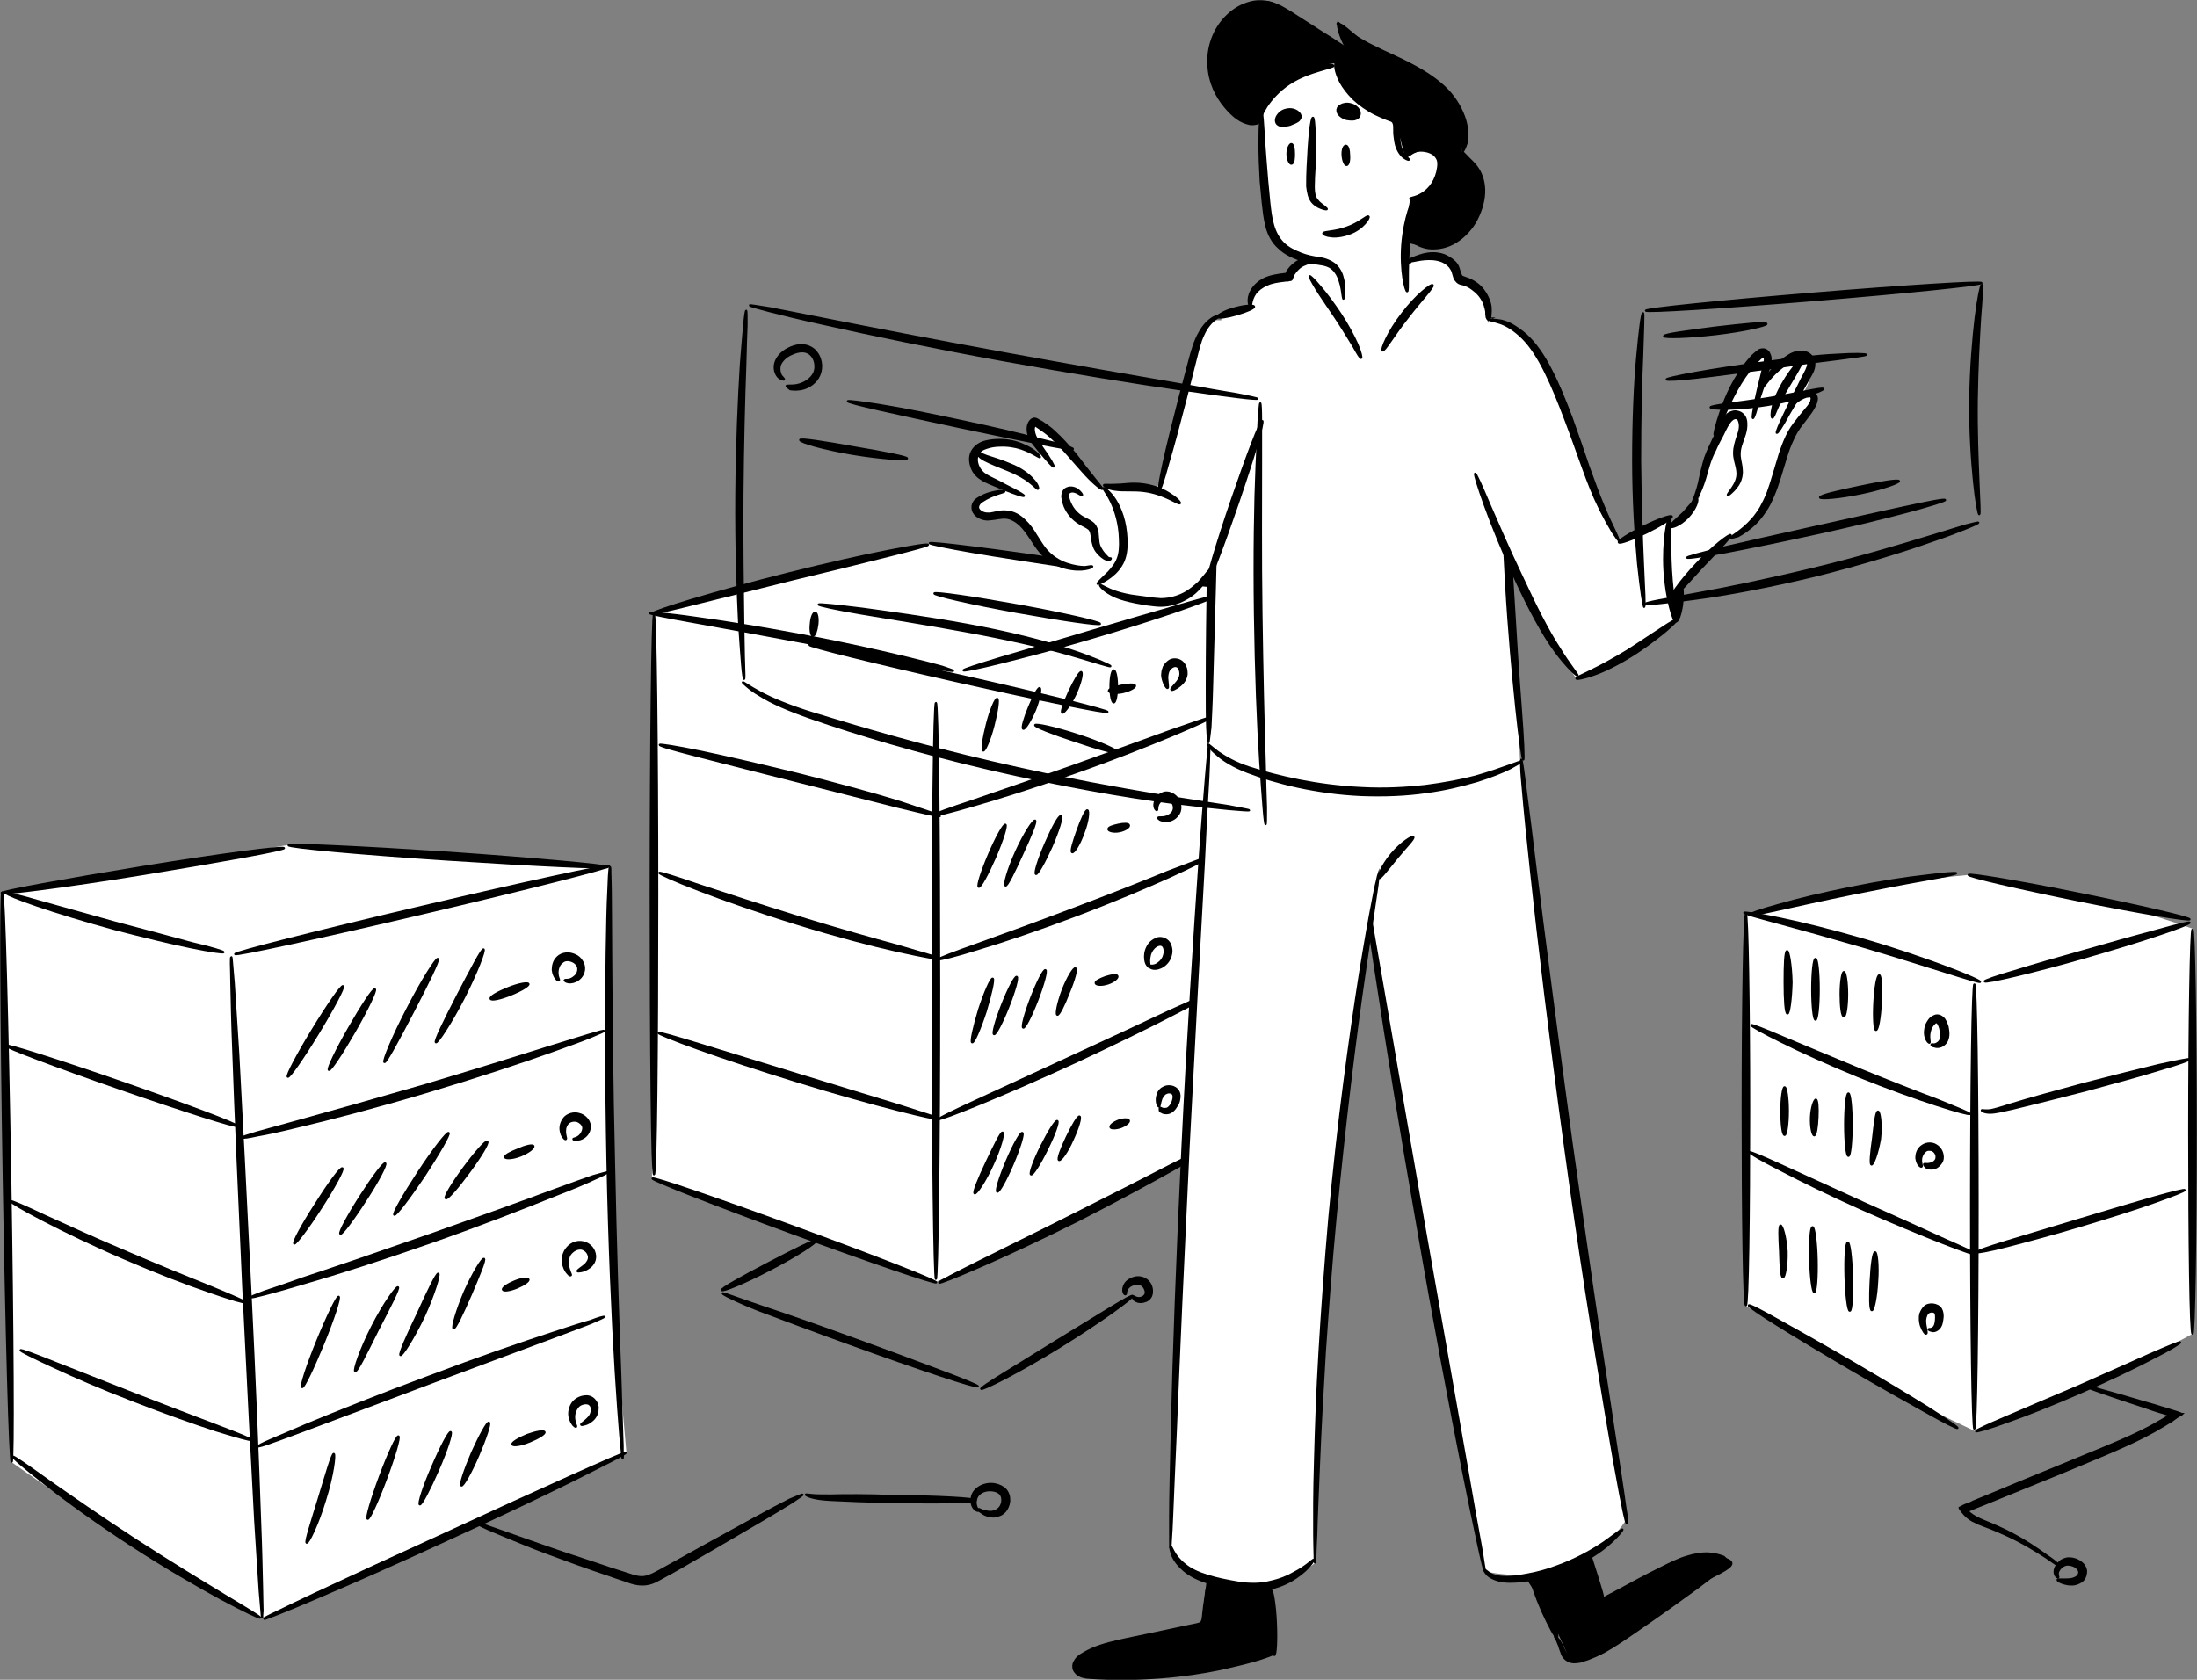 <?xml version="1.0" encoding="utf-8"?>
<!-- Generator: Adobe Illustrator 23.0.3, SVG Export Plug-In . SVG Version: 6.00 Build 0)  -->
<svg version="1.1" id="Layer_1" xmlns="http://www.w3.org/2000/svg" xmlns:xlink="http://www.w3.org/1999/xlink" x="0px" y="0px"
	 viewBox="0 0 533.8 408.2" style="enable-background:new 0 0 533.8 408.2;" xml:space="preserve">
<rect x="0" y="0" width="533.8" height="408.2" fill="#808080" stroke="none"/>
<style type="text/css">
	.st0{fill:#FFFFFF;}
	.st1{stroke:#000000;stroke-width:0.5;stroke-miterlimit:10;}
	.st2{fill:none;stroke:#000000;stroke-miterlimit:10;}
	.st3{stroke:#000000;stroke-miterlimit:10;}
	.st4{fill:none;stroke:#000000;stroke-width:0.5;stroke-miterlimit:10;}
</style>
<g id="hosting">
	<g id="hosting_3">
		<path class="st0" d="M424.2,222.2c0,31.7,0,63.4,0,95.1c9,5.8,18.9,11.6,29.5,17.3c9.1,4.9,17.9,9.3,26.4,13.3
			c9.5-3.5,19.7-7.6,30.3-12.5c8-3.7,15.4-7.5,22.4-11.3c0-32.8,0-65.6,0-98.4c-6.5-2.3-13.5-4.5-20.9-6.4
			c-12-3.2-23.3-5.3-33.5-6.7c-8.8,0.8-18.2,2.1-28.2,3.9C440.8,218.1,432.1,220.1,424.2,222.2z"/>
		<g>
			<g>
				<g>
					<path class="st1" d="M424.2,317.2c-0.5,0-0.8-21.3-0.8-47.5s0.4-47.5,0.8-47.5s0.8,21.3,0.8,47.5S424.7,317.2,424.2,317.2z"/>
				</g>
			</g>
		</g>
		<g>
			<g>
				<g>
					<path class="st1" d="M475.6,347c-0.1,0.2-3.1-1.3-7.7-3.9c-4.7-2.6-11.1-6.2-18.1-10.3c-7-4.1-13.3-7.9-17.8-10.7
						c-4.5-2.8-7.3-4.7-7.1-4.9s3.1,1.3,7.7,3.9c4.7,2.6,11.1,6.2,18.1,10.3s13.3,7.9,17.8,10.7C473,345,475.7,346.8,475.6,347z"/>
				</g>
			</g>
		</g>
		<g>
			<g>
				<g>
					<path class="st1" d="M481.1,238.6c-0.1,0.2-3.3-0.8-8.4-2.4c-5.2-1.6-12.3-3.9-20.2-6.2c-7.9-2.3-15.1-4.3-20.3-5.7
						c-5.2-1.4-8.5-2.3-8.4-2.5c0-0.2,3.4,0.3,8.7,1.4c5.3,1.1,12.6,2.9,20.5,5.2c7.9,2.3,15,4.8,20.1,6.7
						C478.2,237,481.2,238.4,481.1,238.6z"/>
				</g>
			</g>
		</g>
		<g>
			<g>
				<g>
					<ellipse class="st1" cx="479.7" cy="293.2" rx="0.8" ry="54"/>
				</g>
			</g>
		</g>
		<g>
			<g>
				<g>
					<path class="st1" d="M529.7,326.2c0.1,0.2-2.5,1.8-6.9,4c-4.4,2.3-10.5,5.2-17.3,8.2c-6.9,3-13.2,5.5-17.8,7.1
						c-4.6,1.7-7.5,2.5-7.6,2.3s2.7-1.5,7.2-3.4c4.5-1.9,10.7-4.6,17.6-7.5c6.8-3,13-5.8,17.5-7.8
						C526.8,327.2,529.6,326,529.7,326.2z"/>
				</g>
			</g>
		</g>
		<g>
			<g>
				<g>
					<path class="st1" d="M532,224.2c0.1,0.2-2.6,1.3-7.1,2.8c-4.4,1.5-10.6,3.4-17.5,5.4s-13.1,3.6-17.7,4.7
						c-4.6,1.1-7.4,1.6-7.5,1.4s2.7-1.2,7.2-2.5c4.5-1.4,10.7-3.2,17.5-5.1c6.9-2,13.1-3.7,17.6-4.9
						C529.1,224.7,531.9,224,532,224.2z"/>
				</g>
			</g>
		</g>
		<g>
			<g>
				<g>
					<path class="st1" d="M532.7,324.1c-0.5,0-0.8-22-0.8-49.1s0.4-49.1,0.8-49.1s0.8,22,0.8,49.1S533.1,324.1,532.7,324.1z"/>
				</g>
			</g>
		</g>
		<g>
			<g>
				<g>
					<path class="st1" d="M475.3,212.2c0,0.2-2.8,0.8-7.4,1.6c-4.6,0.8-10.9,2-17.8,3.4s-13.2,2.8-17.7,3.8s-7.4,1.6-7.4,1.3
						c-0.1-0.2,2.7-1.2,7.1-2.4c4.5-1.3,10.7-2.8,17.7-4.2c7-1.4,13.3-2.4,18-2.9C472.4,212.2,475.3,212,475.3,212.2z"/>
				</g>
			</g>
		</g>
		<g>
			<g>
				<g>
					<path class="st1" d="M532,223.4c-0.1,0.4-12.2-1.6-27-4.6s-26.8-5.8-26.7-6.2c0.1-0.4,12.2,1.6,27,4.6S532.1,223,532,223.4z"/>
				</g>
			</g>
		</g>
		<g>
			<g>
				<g>
					<path class="st1" d="M478.6,270.7c-0.1,0.2-3.2-0.6-8.1-2.2s-11.7-4-19.1-7c-7.3-3-13.9-6-18.5-8.3c-4.7-2.3-7.5-3.9-7.4-4.1
						s3.1,1,7.8,3c4.8,2,11.4,4.8,18.7,7.8c7.3,3,14,5.6,18.8,7.4C475.7,269.3,478.7,270.5,478.6,270.7z"/>
				</g>
			</g>
		</g>
		<g>
			<g>
				<g>
					<path class="st1" d="M532,257.4c0.1,0.2-2.7,1.2-7.2,2.5c-4.5,1.4-10.8,3.1-17.8,5c-7,1.8-13.3,3.4-17.9,4.5
						c-2.3,0.5-4.2,1-5.6,1s-2.1-0.5-2-0.6c0-0.1,0.7,0.1,2,0c1.2-0.2,3-0.8,5.3-1.5c4.5-1.4,10.8-3.1,17.8-5
						c7-1.8,13.3-3.4,17.9-4.5C529.1,257.8,532,257.2,532,257.4z"/>
				</g>
			</g>
		</g>
		<g>
			<g>
				<g>
					<path class="st1" d="M480.3,304.9c-0.1,0.2-3.3-0.9-8.4-2.9s-12.1-4.9-19.8-8.3c-7.6-3.4-14.5-6.8-19.3-9.3
						c-4.9-2.5-7.8-4.2-7.7-4.4c0.1-0.2,3.2,1.1,8.2,3.4s11.9,5.4,19.5,8.9c7.6,3.4,14.5,6.5,19.5,8.8
						C477.3,303.3,480.4,304.7,480.3,304.9z"/>
				</g>
			</g>
		</g>
		<g>
			<g>
				<g>
					<path class="st1" d="M530.8,289.2c0.1,0.2-2.7,1.3-7.2,2.9s-10.8,3.6-17.8,5.7s-13.4,3.8-18,5c-4.6,1.2-7.6,1.7-7.6,1.5
						c-0.1-0.2,2.7-1.2,7.3-2.6c4.6-1.4,10.9-3.3,17.9-5.4s13.3-4,17.9-5.3C527.9,289.7,530.8,289,530.8,289.2z"/>
				</g>
			</g>
		</g>
		<g>
			<g>
				<g>
					<path class="st1" d="M433.2,310.4c-0.5,0-0.6-2.9-0.7-6.3c-0.2-3.4-0.3-6.2,0.1-6.3c0.4-0.1,1.3,2.7,1.5,6.3
						C434.2,307.6,433.6,310.5,433.2,310.4z"/>
				</g>
			</g>
		</g>
		<g>
			<g>
				<g>
					<path class="st1" d="M440.8,314c-0.4,0-0.9-3.5-1-7.9s0.1-7.9,0.6-7.9c0.4,0,0.9,3.5,1,7.9S441.2,314,440.8,314z"/>
				</g>
			</g>
		</g>
		<g>
			<g>
				<g>
					
						<ellipse transform="matrix(1 -2.931463e-02 2.931463e-02 1 -8.897 13.294)" class="st1" cx="449" cy="310.1" rx="0.8" ry="8.3"/>
				</g>
			</g>
		</g>
		<g>
			<g>
				<g>
					<path class="st1" d="M454.8,318.4c-0.5,0-0.5-3.2-0.3-7.1s0.6-7,1.1-7c0.4,0,0.8,3.2,0.5,7.1
						C455.9,315.3,455.2,318.4,454.8,318.4z"/>
				</g>
			</g>
		</g>
		<g>
			<g>
				<g>
					<path class="st1" d="M468.6,323c0.1-0.1,0.3,0,0.6-0.1c0.3-0.1,0.7-0.3,0.9-0.8c0.2-0.5,0.3-1.2,0.3-2.1s-0.2-1.2-0.9-1.3
						c-0.4,0-0.7,0.1-0.9,0.2c-0.3,0.2-0.5,0.5-0.6,0.8c-0.3,0.7-0.3,1.4-0.2,2.1c0.2,1.3,0.5,2.2,0.2,2.3c-0.2,0.1-0.8-0.6-1.3-2
						c-0.2-0.7-0.4-1.8-0.1-2.9c0.2-0.5,0.5-1.1,1-1.6s1.3-0.7,2.1-0.6c0.7,0.1,1.5,0.4,1.9,1.1s0.4,1.4,0.4,1.9
						c-0.1,0.9-0.2,2-0.8,2.7c-0.6,0.7-1.4,0.9-1.9,0.7C468.7,323.3,468.5,323,468.6,323z"/>
				</g>
			</g>
		</g>
		<g>
			<g>
				<g>
					<path class="st1" d="M433.6,275.8c-0.5,0-0.8-2.6-0.8-5.8s0.4-5.8,0.8-5.8s0.8,2.6,0.8,5.8S434,275.8,433.6,275.8z"/>
				</g>
			</g>
		</g>
		<g>
			<g>
				<g>
					<path class="st1" d="M440.8,275.9c-0.4,0-0.9-1.9-0.8-4.4c0.1-2.4,0.8-4.3,1.2-4.3c0.4,0.1,0.5,2,0.4,4.3
						C441.5,273.9,441.2,275.8,440.8,275.9z"/>
				</g>
			</g>
		</g>
		<g>
			<g>
				<g>
					<ellipse class="st1" cx="449.1" cy="273.3" rx="0.8" ry="7.6"/>
				</g>
			</g>
		</g>
		<g>
			<g>
				<g>
					<path class="st1" d="M454.7,283c-0.4-0.1-0.1-3,0.4-6.5c0.4-3.5,0.7-6.4,1.2-6.4c0.4,0,0.9,3,0.5,6.6
						C456.2,280.3,455.1,283.1,454.7,283z"/>
				</g>
			</g>
		</g>
		<g>
			<g>
				<g>
					<path class="st1" d="M467.5,282.9c0.1-0.2,0.9,0.2,2-0.3c0.5-0.2,1-0.7,1-1.3c0.1-0.6-0.3-1.4-0.9-1.7c-0.3-0.2-0.6-0.2-1-0.2
						s-0.7,0.2-0.9,0.4c-0.5,0.4-0.8,1.1-0.9,1.6c-0.2,1.2,0.3,1.9,0.1,2.1c-0.1,0.1-0.3,0-0.6-0.3c-0.3-0.3-0.6-1-0.7-1.8
						c0-0.8,0.2-1.9,1.1-2.7c0.5-0.4,1-0.7,1.7-0.8c0.6-0.1,1.4,0,2,0.4c1.2,0.7,1.8,2.1,1.6,3.4c-0.1,0.6-0.5,1.1-0.9,1.5
						s-0.8,0.6-1.2,0.7c-0.8,0.2-1.5,0-1.9-0.2C467.5,283.2,467.4,282.9,467.5,282.9z"/>
				</g>
			</g>
		</g>
		<g>
			<g>
				<g>
					<path class="st1" d="M434.3,246.3c-0.5,0-0.7-3.4-0.7-7.6s0.1-7.5,0.6-7.6c0.4,0,1,3.4,1.1,7.6
						C435.2,242.9,434.7,246.3,434.3,246.3z"/>
				</g>
			</g>
		</g>
		<g>
			<g>
				<g>
					<ellipse class="st1" cx="441.1" cy="240.4" rx="0.8" ry="7.4"/>
				</g>
			</g>
		</g>
		<g>
			<g>
				<g>
					<path class="st1" d="M448,247c-0.5,0-0.8-2.4-0.8-5.4s0.4-5.4,0.8-5.4s0.8,2.4,0.8,5.4S448.4,247,448,247z"/>
				</g>
			</g>
		</g>
		<g>
			<g>
				<g>
					<path class="st1" d="M455.8,250.3c-0.4,0-0.6-3-0.4-6.7s0.7-6.6,1.2-6.6c0.4,0,0.6,3,0.4,6.7
						C456.8,247.3,456.3,250.3,455.8,250.3z"/>
				</g>
			</g>
		</g>
		<g>
			<g>
				<g>
					<path class="st1" d="M469.3,253.8c0.1-0.1,0.3,0,0.6,0c0.3,0,0.8-0.2,1.2-0.6c0.4-0.4,0.6-1,0.5-1.9c0-0.4-0.1-0.9-0.2-1.4
						c-0.1-0.4-0.3-0.9-0.5-1.2c-0.3-0.3-0.4-0.3-0.5-0.3c-0.2,0-0.5,0.4-0.8,0.7c-0.5,0.6-0.7,1.4-0.8,2c-0.2,1.3,0.2,2.2,0,2.3
						c-0.1,0.1-1-0.6-1.1-2.3c0-0.8,0.1-1.9,0.8-2.9c0.3-0.5,0.7-1,1.5-1.3c0.4-0.2,0.9-0.2,1.4,0c0.4,0.2,0.8,0.5,1,0.8
						c0.4,0.6,0.6,1.2,0.8,1.8c0.1,0.6,0.2,1.1,0.2,1.7s-0.1,1.1-0.3,1.6c-0.2,0.5-0.6,0.9-1,1.2c-0.8,0.5-1.6,0.5-2.1,0.3
						C469.3,254.2,469.2,253.9,469.3,253.8z"/>
				</g>
			</g>
		</g>
		<g>
			<g>
				<g>
					<path class="st1" d="M500.7,380.8c-0.1,0.1-1.3-0.8-3.5-2.3c-2.3-1.5-5.6-3.6-10-5.6c-1.1-0.5-2.3-1-3.5-1.5s-2.6-0.9-3.9-1.6
						c-0.7-0.3-1.3-0.7-2-1.3l-0.2-0.2c-0.1-0.1-0.2-0.2-0.3-0.3c-0.2-0.2-0.4-0.5-0.6-0.7l-0.5-0.7c0-0.1-0.1-0.1-0.1-0.2l0.2-0.1
						l0.4-0.2c0.2-0.1,0.5-0.3,0.8-0.4l0.8-0.3c0.4-0.1,0.7-0.3,1.1-0.5c0.7-0.3,1.5-0.6,2.2-0.9c6-2.5,12.5-5.2,19.4-8
						c6.9-2.9,13.5-5.4,19.2-8.2c1.4-0.7,2.8-1.4,4.1-2.2c0.7-0.4,1.3-0.7,1.9-1.1c0.3-0.2,0.5-0.3,0.8-0.5c0.2-0.1-0.1-0.1-0.1-0.2
						l-0.4-0.1c-0.6-0.2-1.1-0.4-1.6-0.5c-1.3-0.4-2.5-0.8-3.6-1.2c-4.6-1.5-8.4-2.8-11-3.7c-2.6-0.9-4-1.5-4-1.6s1.5,0.2,4.1,1
						c2.6,0.7,6.4,1.8,11.1,3.2c1.2,0.3,2.4,0.7,3.7,1.1c0.7,0.2,1.5,0.4,2.3,0.7c0.5,0.2,1.1,0.3,1.6,0.5l0.8,0.3l0.2,0.1h0.1
						l-0.1,0.1l-0.4,0.2c-0.5,0.3-1,0.6-1.5,1l-0.7,0.5l-0.7,0.4c-0.6,0.4-1.3,0.8-2,1.2c-1.3,0.8-2.7,1.5-4.2,2.3
						c-5.8,2.9-12.4,5.5-19.3,8.4c-6.9,2.8-13.5,5.5-19.4,7.9c-1.3,0.5-2.5,1-3.7,1.5h-0.1l0,0l0,0c0,0.1,0.1,0.1,0.1,0.2
						s0.1,0.1,0.1,0.1l0.1,0.1l0.2,0.2c0.5,0.4,1.1,0.8,1.7,1.1c1.2,0.6,2.5,1.1,3.7,1.6c1.2,0.5,2.4,1.1,3.5,1.6
						c4.4,2.2,7.7,4.5,9.9,6.1C499.7,379.6,500.7,380.7,500.7,380.8z"/>
				</g>
			</g>
		</g>
		<g>
			<g>
				<g>
					<path class="st1" d="M499.9,383.9c0.1-0.2,1.1,0,2.6-0.1c0.7,0,1.6-0.2,2.2-0.7c0.3-0.2,0.4-0.6,0.5-0.9c0-0.3-0.1-0.7-0.4-1
						c-0.6-0.7-1.6-1-2.4-1c-0.8,0-1.5,0.5-1.9,1s-0.6,1-0.5,1.4c0,0.4,0.2,0.6,0.1,0.7c-0.1,0.1-0.4,0-0.7-0.5s-0.3-1.4,0.2-2.2
						c0.2-0.4,0.6-0.8,1-1.2c0.4-0.3,1.1-0.6,1.7-0.7c1.3-0.1,2.7,0.3,3.8,1.4c0.5,0.6,0.9,1.4,0.7,2.3c-0.1,0.8-0.5,1.5-1.1,1.9
						s-1.2,0.6-1.7,0.7s-1,0-1.5,0C500.7,384.7,499.9,384.1,499.9,383.9z"/>
				</g>
			</g>
		</g>
	</g>
	<g id="hosting_2">
		<path class="st0" d="M158.7,149c0.1,8.8,0.2,17.5,0.2,26.4c0.2,37.4,0,74.3-0.5,110.9c10.8,3.9,21.5,7.9,32.3,11.8
			c12.2,4.5,24.5,8.9,36.7,13.4c7.3-3.1,14.8-6.4,22.4-9.9c16.3-7.6,31.4-15.5,45.3-23.5c0-12.9,0-25.9,0-38.8c0-32.2,0-64.5,0-96.7
			c-14.8-2.2-29.6-4.4-44.4-6.7c-8.3-1.3-16.5-2.5-24.8-3.8c-14.1,3.2-28.5,6.7-43.1,10.5C174.7,144.7,166.6,146.8,158.7,149z"/>
		<g>
			<g>
				<g>
					<path class="st1" d="M158.9,285.4c-0.5,0-0.8-30.5-0.8-68s0.4-68,0.8-68s0.8,30.5,0.8,68S159.4,285.4,158.9,285.4z"/>
				</g>
			</g>
		</g>
		<g>
			<g>
				<g>
					
						<ellipse transform="matrix(0.344 -0.939 0.939 0.344 -153.967 377.44)" class="st1" cx="193" cy="298.8" rx="0.8" ry="36.7"/>
				</g>
			</g>
		</g>
		<g>
			<g>
				<g>
					<path class="st1" d="M294.6,278.4c0.1,0.2-3.4,2.4-9.3,5.7c-5.9,3.3-14,7.7-23.2,12.4c-9.2,4.6-17.6,8.5-23.8,11.2
						c-6.2,2.7-10,4.2-10.1,4s3.6-2.1,9.6-5.1s14.4-7.1,23.5-11.7c9.2-4.6,17.4-8.8,23.4-11.9C290.7,280,294.5,278.2,294.6,278.4z"
						/>
				</g>
			</g>
		</g>
		<g>
			<g>
				<g>
					<ellipse class="st1" cx="295.1" cy="210.3" rx="0.8" ry="67.7"/>
				</g>
			</g>
		</g>
		<g>
			<g>
				<g>
					<path class="st1" d="M225.5,132.4c0,0.2-3.7,1.2-9.7,2.7s-14.4,3.6-23.6,5.8c-9.2,2.3-17.5,4.4-23.6,5.9
						c-6,1.5-9.8,2.4-9.9,2.2c-0.1-0.2,3.6-1.5,9.6-3.3s14.3-4.1,23.5-6.4c9.2-2.3,17.6-4.2,23.8-5.4
						C221.7,132.7,225.5,132.1,225.5,132.4z"/>
				</g>
			</g>
		</g>
		<g>
			<g>
				<g>
					<path class="st1" d="M227.4,170.8c0.5,0,0.8,31.3,0.8,70s-0.4,70-0.8,70s-0.8-31.3-0.8-70S226.9,170.8,227.4,170.8z"/>
				</g>
			</g>
		</g>
		<g>
			<g>
				<g>
					<path class="st1" d="M231.6,163c-0.1,0.2-4.2-0.5-10.8-1.9c-6.7-1.3-15.8-3.2-26-5.1s-19.4-3.6-26.1-4.8
						c-6.7-1.2-10.8-2-10.8-2.2c0-0.1,1.1-0.1,3,0.1c1.9,0.2,4.6,0.5,8,1c6.7,0.9,16,2.4,26.2,4.3s19.4,4,26,5.6
						c3.3,0.8,6,1.5,7.8,2C230.6,162.6,231.6,162.9,231.6,163z"/>
				</g>
			</g>
		</g>
		<g>
			<g>
				<g>
					<path class="st1" d="M296.2,142.5c0,0.2-4-0.2-10.4-1s-15.2-2-24.9-3.5s-18.5-2.8-24.8-3.9c-6.3-1.1-10.2-1.9-10.2-2.1
						c0-0.2,4,0.2,10.4,1c6.4,0.8,15.2,2,24.8,3.5c9.7,1.4,18.4,2.8,24.8,3.9C292.3,141.5,296.2,142.3,296.2,142.5z"/>
				</g>
			</g>
		</g>
		<g>
			<g>
				<g>
					<path class="st1" d="M295.2,144.9c0.1,0.2-3.3,1.5-8.7,3.4c-5.5,1.9-13,4.3-21.5,6.8c-8.4,2.5-16.1,4.5-21.7,5.9
						s-9.1,2.1-9.2,1.9s3.3-1.3,8.9-3c5.5-1.6,13.2-3.9,21.6-6.4s16.1-4.7,21.6-6.3C291.7,145.6,295.1,144.7,295.2,144.9z"/>
				</g>
			</g>
		</g>
		<g>
			<g>
				<g>
					<path class="st1" d="M294.3,174.3c0.1,0.2-3.5,1.9-9.5,4.4s-14.3,5.8-23.7,9.1c-9.3,3.3-17.9,6-24.1,7.8s-10.1,2.8-10.2,2.5
						c-0.1-0.2,3.7-1.6,9.8-3.6c6.1-2.1,14.6-5,23.9-8.3s17.7-6.4,23.8-8.6C290.4,175.5,294.2,174.1,294.3,174.3z"/>
				</g>
			</g>
		</g>
		<g>
			<g>
				<g>
					<path class="st1" d="M293.2,208.5c0.1,0.2-3.4,2-9.1,4.6c-5.8,2.6-13.8,6-22.8,9.4s-17.3,6.2-23.3,8c-6,1.9-9.8,2.8-9.9,2.6
						c-0.1-0.2,3.6-1.6,9.5-3.7s14.1-5.1,23.1-8.5s17.1-6.6,22.9-9C289.4,209.7,293.1,208.2,293.2,208.5z"/>
				</g>
			</g>
		</g>
		<g>
			<g>
				<g>
					<path class="st1" d="M294,241.5c0.1,0.2-3.4,2.2-9.3,5.2c-5.8,3-14,7-23,11.2c-9.1,4.2-17.4,7.8-23.5,10.3s-9.9,3.9-10,3.7
						c-0.1-0.2,3.6-2,9.5-4.7c6-2.8,14.2-6.5,23.2-10.7c9.1-4.2,17.3-8,23.2-10.8C290.1,243,293.9,241.3,294,241.5z"/>
				</g>
			</g>
		</g>
		<g>
			<g>
				<g>
					<path class="st1" d="M228.4,198.3c-0.1,0.2-3.9-0.7-10.1-2.2c-6.2-1.6-14.7-3.7-24.1-6.1c-9.4-2.4-17.9-4.5-24-6.1
						c-6.2-1.6-9.9-2.6-9.9-2.9c0-0.2,3.9,0.4,10.2,1.7c6.2,1.3,14.8,3.3,24.2,5.6c9.4,2.4,17.9,4.7,24,6.6
						C224.7,196.9,228.4,198.1,228.4,198.3z"/>
				</g>
			</g>
		</g>
		<g>
			<g>
				<g>
					<path class="st1" d="M228.4,233c0,0.2-4-0.5-10.3-1.9s-15-3.7-24.4-6.6s-17.9-5.9-23.9-8.2c-6-2.3-9.7-4-9.6-4.2
						c0.1-0.2,3.9,1,10,3.1c6.1,2,14.6,4.8,24,7.7c9.4,2.9,18,5.3,24.2,7C224.6,231.7,228.4,232.8,228.4,233z"/>
				</g>
			</g>
		</g>
		<g>
			<g>
				<g>
					<path class="st1" d="M228.2,271.9c-0.1,0.2-4-0.6-10.2-2.2c-6.3-1.6-14.9-4-24.3-6.9c-9.4-2.9-17.9-5.7-24-7.9
						c-6.1-2.2-9.8-3.7-9.7-3.9c0.1-0.2,3.9,0.9,10.1,2.8c6.2,1.9,14.7,4.5,24.1,7.4c9.4,2.9,18,5.5,24.2,7.4
						C224.4,270.5,228.2,271.7,228.2,271.9z"/>
				</g>
			</g>
		</g>
		<g>
			<g>
				<g>
					<path class="st1" d="M236.8,290c-0.4-0.2,1-3.6,2.9-7.6s3.5-7.3,3.9-7.2c0.4,0.2-0.5,3.7-2.4,7.8
						C239.3,287.2,237.2,290.2,236.8,290z"/>
				</g>
			</g>
		</g>
		<g>
			<g>
				<g>
					<path class="st1" d="M242.3,289.6c-0.4-0.2,0.6-3.5,2.3-7.5s3.4-7,3.8-6.8s-0.6,3.5-2.3,7.5S242.7,289.8,242.3,289.6z"/>
				</g>
			</g>
		</g>
		<g>
			<g>
				<g>
					<path class="st1" d="M250.5,285.4c-0.4-0.2,0.7-3.3,2.5-6.9s3.5-6.3,3.9-6.1s-0.7,3.3-2.5,6.9
						C252.7,282.8,250.9,285.6,250.5,285.4z"/>
				</g>
			</g>
		</g>
		<g>
			<g>
				<g>
					<path class="st1" d="M257.3,281.9c-0.4-0.2,0.5-2.7,1.9-5.6s2.7-5.1,3.1-5c0.4,0.2-0.3,2.7-1.7,5.7
						C259.3,280,257.7,282.1,257.3,281.9z"/>
				</g>
			</g>
		</g>
		<g>
			<g>
				<g>
					<path class="st1" d="M274.3,272.3c0.1,0.4-0.7,1.1-2,1.6c-1.2,0.4-2.4,0.4-2.5,0s0.7-1.1,2-1.6
						C273,271.9,274.1,271.9,274.3,272.3z"/>
				</g>
			</g>
		</g>
		<g>
			<g>
				<g>
					<path class="st1" d="M281.8,269.2c0.1-0.1,0.3,0.1,0.6,0.2c0.3,0.1,0.7,0.1,1.2,0c0.4-0.2,0.9-0.7,1.2-1.4
						c0.3-0.7,0.5-1.6,0.2-2.1c-0.2-0.4-1-0.6-1.6-0.3c-0.6,0.2-0.9,0.8-1.2,1.3c-0.4,1.1-0.4,2-0.6,2s-0.7-0.8-0.5-2.3
						c0.1-0.4,0.2-0.8,0.4-1.2c0.2-0.4,0.7-0.9,1.2-1.1c0.5-0.3,1.1-0.4,1.8-0.3c0.7,0.1,1.4,0.5,1.8,1.2s0.3,1.4,0.2,2
						c-0.1,0.6-0.3,1.1-0.6,1.5c-0.5,0.9-1.3,1.7-2.2,1.8c-0.9,0.1-1.6-0.2-1.9-0.6C281.7,269.5,281.8,269.2,281.8,269.2z"/>
				</g>
			</g>
		</g>
		<g>
			<g>
				<g>
					<path class="st1" d="M236.2,253.3c-0.4-0.1,0.4-3.7,1.7-8c1.4-4.3,2.9-7.6,3.3-7.5s-0.4,3.7-1.7,8
						C238.1,250.1,236.6,253.5,236.2,253.3z"/>
				</g>
			</g>
		</g>
		<g>
			<g>
				<g>
					
						<ellipse transform="matrix(0.368 -0.93 0.93 0.368 -73.017 381.568)" class="st1" cx="244.3" cy="244.5" rx="7.5" ry="0.8"/>
				</g>
			</g>
		</g>
		<g>
			<g>
				<g>
					
						<ellipse transform="matrix(0.36 -0.933 0.933 0.36 -65.602 389.824)" class="st1" cx="251.3" cy="242.7" rx="7.5" ry="0.8"/>
				</g>
			</g>
		</g>
		<g>
			<g>
				<g>
					<path class="st1" d="M256.9,246.6c-0.4-0.1,0.1-2.8,1.3-6c1.2-3.1,2.7-5.5,3.1-5.3s-0.3,2.8-1.6,5.9
						C258.5,244.3,257.3,246.7,256.9,246.6z"/>
				</g>
			</g>
		</g>
		<g>
			<g>
				<g>
					<path class="st1" d="M271.5,237.2c0.2,0.4-0.8,1.3-2.3,1.8s-2.9,0.4-3-0.1c-0.1-0.4,1.1-1,2.5-1.5
						C270.1,237,271.3,236.7,271.5,237.2z"/>
				</g>
			</g>
		</g>
		<g>
			<g>
				<g>
					<path class="st1" d="M279.2,234.7c0.1-0.2,1.1,0.3,2.2-0.6c0.6-0.4,1.2-1.1,1.4-1.9c0.3-0.8,0.2-2-0.3-2.4
						c-0.5-0.5-1.5-0.1-2.1,0.5s-1,1.4-1.1,2.2c-0.3,1.5,0.2,2.4,0,2.5c-0.1,0.1-0.3-0.1-0.6-0.5c-0.3-0.4-0.5-1.1-0.5-2.1
						c0-0.9,0.3-2.1,1.1-3.1c0.4-0.5,1-0.9,1.7-1.2c0.7-0.3,1.7-0.2,2.5,0.4s1,1.5,1.1,2.2s-0.1,1.4-0.3,2c-0.5,1.2-1.4,2-2.3,2.4
						s-1.7,0.4-2.2,0.2C279.3,235.1,279.2,234.8,279.2,234.7z"/>
				</g>
			</g>
		</g>
		<g>
			<g>
				<g>
					<path class="st1" d="M237.8,215.5c-0.4-0.2,0.7-3.7,2.5-7.9c1.8-4.2,3.6-7.4,4-7.2c0.4,0.2-0.7,3.7-2.5,7.9
						C240,212.4,238.2,215.7,237.8,215.5z"/>
				</g>
			</g>
		</g>
		<g>
			<g>
				<g>
					<path class="st1" d="M244.3,215.2c-0.4-0.2,0.6-3.9,2.6-8.3s4.2-7.7,4.6-7.5s-1.1,3.8-3.1,8.1
						C246.4,211.9,244.7,215.4,244.3,215.2z"/>
				</g>
			</g>
		</g>
		<g>
			<g>
				<g>
					<path class="st1" d="M251.7,212.4c-0.4-0.2,0.6-3.5,2.3-7.4s3.3-6.9,3.8-6.7c0.4,0.2-0.6,3.5-2.3,7.4
						C253.8,209.5,252.1,212.5,251.7,212.4z"/>
				</g>
			</g>
		</g>
		<g>
			<g>
				<g>
					<path class="st1" d="M260.5,207.1c-0.4-0.2,0.3-2.5,1.3-5.3s2-5,2.4-4.9s0.2,2.6-0.9,5.4C262.3,205.2,260.9,207.3,260.5,207.1z
						"/>
				</g>
			</g>
		</g>
		<g>
			<g>
				<g>
					<path class="st1" d="M274.3,200.5c0.2,0.4-0.8,1.2-2.3,1.5s-2.7-0.1-2.7-0.5c0-0.5,1.1-0.8,2.4-1.1
						C273,200.1,274.2,200.1,274.3,200.5z"/>
				</g>
			</g>
		</g>
		<g>
			<g>
				<g>
					<path class="st1" d="M281.4,198.7c0.1-0.2,0.9,0.1,2.1-0.3c0.5-0.2,1.2-0.6,1.5-1.2s0.3-1.3-0.1-2.1c-0.4-0.7-1.1-1.1-1.7-1
						c-0.6,0-1.2,0.5-1.5,0.9c-0.7,0.9-0.4,1.8-0.6,1.9c-0.1,0-0.3-0.1-0.5-0.5s-0.2-1.2,0.1-1.9c0.3-0.8,1.1-1.6,2.3-1.9
						c1.3-0.2,2.6,0.6,3.3,1.7c0.3,0.6,0.5,1.2,0.5,1.9c0,0.7-0.2,1.3-0.6,1.8c-0.7,1-1.7,1.4-2.5,1.5s-1.5-0.1-1.9-0.3
						C281.5,199,281.3,198.8,281.4,198.7z"/>
				</g>
			</g>
		</g>
		<g>
			<g>
				<g>
					<path class="st1" d="M238.9,182.4c-0.4-0.1,0-3,0.9-6.5s2.1-6.2,2.5-6.1s0,3-0.9,6.5S239.3,182.5,238.9,182.4z"/>
				</g>
			</g>
		</g>
		<g>
			<g>
				<g>
					<path class="st1" d="M248.6,177.1c-0.4-0.2,0.3-2.5,1.4-5.2s2.2-4.8,2.6-4.7c0.4,0.1,0,2.5-1.1,5.3
						C250.3,175.3,249,177.3,248.6,177.1z"/>
				</g>
			</g>
		</g>
		<g>
			<g>
				<g>
					<path class="st1" d="M258.1,173.2c-0.4-0.2,0.5-2.5,1.7-5.2c1.3-2.7,2.5-4.8,2.9-4.7c0.4,0.2-0.1,2.6-1.4,5.4
						C260,171.5,258.4,173.4,258.1,173.2z"/>
				</g>
			</g>
		</g>
		<g>
			<g>
				<g>
					<path class="st1" d="M275.8,166.6c0.1,0.4-1.2,1.2-3,1.6s-3.3,0.1-3.4-0.3c0-0.5,1.3-0.9,3.1-1.3
						C274.1,166.3,275.6,166.2,275.8,166.6z"/>
				</g>
			</g>
		</g>
		<g>
			<g>
				<g>
					<path class="st1" d="M284.6,167.6c-0.2-0.2,0.6-0.9,1.4-1.9c0.4-0.5,0.8-1.2,0.8-2c0-0.7-0.3-1.6-0.9-1.8
						c-0.6-0.2-1.3,0.2-1.8,0.8c-0.4,0.6-0.5,1.4-0.5,2.1c0.1,1.4,0.3,2.3,0.1,2.4c-0.2,0.1-0.8-0.7-1.2-2.2
						c-0.1-0.4-0.2-0.9-0.1-1.4c0-0.5,0.2-1.1,0.4-1.6c0.3-0.5,0.7-1,1.3-1.4c0.6-0.4,1.5-0.5,2.3-0.2s1.3,0.9,1.6,1.6
						c0.3,0.6,0.3,1.3,0.3,1.9c-0.2,1.3-0.9,2.1-1.5,2.6C285.6,167.5,284.7,167.8,284.6,167.6z"/>
				</g>
			</g>
		</g>
		<g>
			<g>
				<g>
					<path class="st1" d="M198.3,301.5c0.2,0.4-4.6,3.6-11,6.9c-6.3,3.3-11.7,5.5-11.9,5.1s4.9-3.2,11.2-6.5
						C192.9,303.7,198.1,301.1,198.3,301.5z"/>
				</g>
			</g>
		</g>
		<g>
			<g>
				<g>
					<path class="st1" d="M237.6,336.9c-0.1,0.2-3.6-0.8-9.3-2.7c-5.7-1.9-13.5-4.6-22-7.7c-8.6-3.1-16.3-6-21.9-8.1
						c-5.6-2.2-8.9-3.9-8.8-4.1c0.1-0.2,3.5,1.2,9.2,3.1s13.5,4.6,22,7.7c8.6,3.1,16.3,6,21.9,8.1
						C234.3,335.3,237.7,336.7,237.6,336.9z"/>
				</g>
			</g>
		</g>
		<g>
			<g>
				<g>
					<path class="st1" d="M275.2,314.9c0.2,0.4-7.5,6.1-17.7,12.4s-18.9,10.6-19.1,10.2s8.1-5.3,18.2-11.6
						C266.8,319.7,274.9,314.5,275.2,314.9z"/>
				</g>
			</g>
		</g>
		<g>
			<g>
				<g>
					<path class="st1" d="M275.3,315c0.2-0.1,0.7,0.6,1.8,0.4c0.5-0.1,1-0.4,1.2-0.9s0-1.3-0.5-1.9c-0.4-0.5-1.2-0.7-1.9-0.6
						c-0.7,0.1-1.3,0.4-1.7,0.8c-0.8,0.8-0.5,1.6-0.7,1.7c-0.1,0.1-0.4,0-0.5-0.5c-0.2-0.4-0.1-1.2,0.3-1.9c0.4-0.7,1.2-1.3,2.3-1.6
						c1-0.3,2.4-0.1,3.4,0.9c0.9,1,1.1,2.4,0.7,3.5c-0.2,0.5-0.7,1-1.2,1.2s-0.9,0.3-1.4,0.3c-0.8,0-1.5-0.4-1.7-0.8
						C275.2,315.3,275.2,315.1,275.3,315z"/>
				</g>
			</g>
		</g>
	</g>
	<g id="hosting_1">
		<path class="st0" d="M0.5,216.8C1.3,263,2,309.1,2.8,355.3c11.5,8.2,24.1,16.5,37.7,24.7c7.9,4.7,15.6,9.1,23.2,13.1
			c8.2-3.4,16.5-6.9,24.8-10.6c22.1-9.6,43.3-19.5,63.7-29.5c-2.1-23-3.7-47.5-4.4-73.3c-0.6-24.2-0.5-47.3,0.3-69.2
			c-8.9-0.5-17.8-1.1-26.8-1.7c-17.1-1.1-34.2-2.3-51.1-3.5C46.9,209.2,23.7,213,0.5,216.8z"/>
		<g>
			<g>
				<g>
					<path class="st1" d="M63.7,393c-0.1,0-0.1-0.6-0.2-1.6s-0.2-2.6-0.4-4.7c-0.3-4.1-0.6-9.9-1.1-17.2
						c-0.8-14.5-1.8-34.5-2.9-56.7c-1-22.1-1.9-42.2-2.4-56.7c-0.3-7.3-0.4-13.1-0.5-17.2c0-2-0.1-3.6-0.1-4.7s0-1.6,0.1-1.6
						s0.1,0.6,0.2,1.6c0.1,1.1,0.2,2.6,0.4,4.7c0.3,4.1,0.6,9.9,1.1,17.2c0.8,14.5,1.8,34.5,2.9,56.7s1.9,42.2,2.4,56.7
						c0.3,7.3,0.4,13.1,0.5,17.2c0,2,0.1,3.6,0.1,4.7C63.7,392.4,63.7,393,63.7,393z"/>
				</g>
			</g>
		</g>
		<g>
			<g>
				<g>
					<path class="st1" d="M152.1,353c0,0.1-1.1,0.8-3.3,1.9s-5.3,2.7-9.3,4.7c-7.9,3.9-18.8,9.1-30.9,14.6
						c-12.1,5.6-23.2,10.5-31.2,13.9c-4,1.7-7.3,3.1-9.6,4c-2.3,0.9-3.6,1.4-3.6,1.3s1.1-0.8,3.3-1.8c2.2-1.1,5.4-2.6,9.4-4.5
						c7.9-3.7,18.9-8.8,31-14.3c12.1-5.6,23.1-10.6,31.1-14.2c4-1.8,7.2-3.2,9.5-4.2C150.8,353.4,152.1,352.9,152.1,353z"/>
				</g>
			</g>
		</g>
		<g>
			<g>
				<g>
					
						<ellipse transform="matrix(0.973 -0.229 0.229 0.973 -48.015 29.451)" class="st1" cx="102.7" cy="221.2" rx="46.7" ry="0.8"/>
				</g>
			</g>
		</g>
		<g>
			<g>
				<g>
					<path class="st1" d="M151.3,354.4c-0.1,0-0.1-0.5-0.2-1.4c-0.1-1-0.2-2.4-0.4-4.2c-0.3-3.6-0.7-8.9-1.1-15.4
						c-0.8-13-1.6-31-2-50.8c-0.4-19.9-0.4-37.8-0.2-50.8c0.1-6.5,0.2-11.8,0.4-15.4c0.1-1.8,0.1-3.2,0.2-4.2c0.1-1,0.1-1.5,0.2-1.5
						s0.1,0.5,0.1,1.5s0.1,2.4,0.1,4.2c0,3.6,0.1,8.9,0.1,15.4c0.1,13,0.2,31,0.7,50.8c0.4,19.8,1,37.8,1.5,50.8
						c0.2,6.5,0.4,11.8,0.5,15.4c0.1,1.8,0.1,3.2,0.1,4.2C151.4,353.9,151.3,354.4,151.3,354.4z"/>
				</g>
			</g>
		</g>
		<g>
			<g>
				<g>
					<path class="st1" d="M146.8,250.5c0,0.1-1.1,0.6-3.3,1.5s-5.3,2-9.2,3.4c-7.8,2.8-18.7,6.4-30.8,10s-23.2,6.5-31.3,8.4
						c-4,1-7.3,1.7-9.6,2.1c-2.3,0.5-3.5,0.7-3.6,0.5s1.2-0.5,3.4-1.2c2.2-0.6,5.5-1.5,9.4-2.6c8-2.2,19-5.3,31.1-8.8
						c12.1-3.6,23-7,30.9-9.5c3.9-1.2,7.1-2.2,9.4-2.9C145.5,250.7,146.7,250.4,146.8,250.5z"/>
				</g>
			</g>
		</g>
		<g>
			<g>
				<g>
					<path class="st1" d="M147.6,284.9c0,0.1-1.1,0.7-3.2,1.6c-2.1,1-5.2,2.3-9.1,3.8c-7.7,3.1-18.4,7.3-30.4,11.5
						s-22.9,7.7-30.9,10c-4,1.2-7.2,2.1-9.5,2.7c-2.3,0.6-3.5,0.9-3.5,0.7c0-0.1,1.2-0.6,3.4-1.4c2.2-0.7,5.4-1.8,9.3-3.2
						c7.9-2.6,18.7-6.3,30.7-10.5c11.9-4.2,22.7-8.1,30.5-11c3.9-1.4,7.1-2.6,9.2-3.3C146.3,285.2,147.5,284.8,147.6,284.9z"/>
				</g>
			</g>
		</g>
		<g>
			<g>
				<g>
					<path class="st1" d="M146.8,320c0,0.1-1.1,0.6-3.2,1.5c-2.1,0.8-5.2,2-9,3.4c-7.6,2.8-18.2,6.8-29.8,11.1
						c-11.6,4.4-22.1,8.3-29.8,11.2c-3.8,1.4-6.9,2.6-9,3.3c-2.1,0.8-3.4,1.1-3.4,1s1.1-0.7,3.2-1.6c2.1-0.9,5.1-2.2,8.9-3.8
						c7.5-3.1,18-7.3,29.6-11.6c11.6-4.4,22.3-8.1,30-10.6c3.9-1.3,7-2.3,9.2-2.9C145.5,320.2,146.8,319.9,146.8,320z"/>
				</g>
			</g>
		</g>
		<g>
			<g>
				<g>
					<path class="st1" d="M63.2,393.1c-0.1,0.2-3.7-1.5-9.5-4.6c-5.7-3.1-13.5-7.6-21.8-13s-15.6-10.7-20.7-14.7s-8.2-6.6-8-6.8
						c0.1-0.2,3.4,2.1,8.7,5.9c5.3,3.7,12.6,8.8,20.9,14.2c8.3,5.4,15.9,10,21.5,13.4C59.8,390.8,63.3,392.9,63.2,393.1z"/>
				</g>
			</g>
		</g>
		<g>
			<g>
				<g>
					
						<ellipse transform="matrix(1 -1.661214e-02 1.661214e-02 1 -4.75 6.688266e-02)" class="st1" cx="1.7" cy="286" rx="0.8" ry="69.2"/>
				</g>
			</g>
		</g>
		<g>
			<g>
				<g>
					<path class="st1" d="M54.3,231.4c0,0.2-3.1-0.2-7.9-1.2c-4.9-1-11.5-2.6-18.8-4.5c-7.3-2-13.8-4-18.5-5.6s-7.5-2.8-7.5-3
						c0.1-0.2,3,0.5,7.8,1.9c4.8,1.3,11.3,3.2,18.6,5.2c7.3,1.9,13.9,3.7,18.7,5C51.4,230.3,54.4,231.2,54.3,231.4z"/>
				</g>
			</g>
		</g>
		<g>
			<g>
				<g>
					<path class="st1" d="M69,206.1c0.1,0.4-15.2,3.2-34.2,6.3s-34.3,5-34.4,4.6s15.2-3.2,34.2-6.3S68.9,205.6,69,206.1z"/>
				</g>
			</g>
		</g>
		<g>
			<g>
				<g>
					<path class="st1" d="M147.6,210.7c0,0.4-17.4-0.4-38.8-1.8s-38.7-3-38.7-3.5c0-0.4,17.4,0.4,38.8,1.8
						C130.4,208.7,147.7,210.3,147.6,210.7z"/>
				</g>
			</g>
		</g>
		<g>
			<g>
				<g>
					
						<ellipse transform="matrix(0.328 -0.945 0.945 0.328 -229.578 205.041)" class="st1" cx="29.4" cy="263.9" rx="0.8" ry="29.8"/>
				</g>
			</g>
		</g>
		<g>
			<g>
				<g>
					<path class="st1" d="M59.7,316.5c-0.1,0.2-3.4-0.7-8.8-2.6c-5.3-1.8-12.6-4.6-20.5-8s-14.9-6.8-19.9-9.4s-8-4.4-7.9-4.6
						s3.3,1.2,8.4,3.6c5.1,2.3,12.2,5.6,20.1,8.9c7.9,3.4,15.1,6.3,20.3,8.4C56.5,314.9,59.7,316.3,59.7,316.5z"/>
				</g>
			</g>
		</g>
		<g>
			<g>
				<g>
					<path class="st1" d="M61,349.9c-0.1,0.2-3.3-0.7-8.5-2.3c-5.2-1.7-12.3-4.2-20-7.2c-7.8-3-14.7-6-19.6-8.3c-5-2.3-8-3.8-7.9-4
						s3.3,1,8.3,3c5.1,2,12.1,4.8,19.8,7.8s14.8,5.7,19.8,7.6C57.9,348.4,61.1,349.7,61,349.9z"/>
				</g>
			</g>
		</g>
		<g>
			<g>
				<g>
					
						<ellipse transform="matrix(0.52 -0.854 0.854 0.52 -177.264 185.84)" class="st1" cx="76.7" cy="250.6" rx="12.9" ry="0.8"/>
				</g>
			</g>
		</g>
		<g>
			<g>
				<g>
					<path class="st1" d="M91.1,240.4c0.4,0.2-1.8,4.8-4.9,10.2s-5.9,9.6-6.3,9.4s1.8-4.8,4.9-10.2S90.7,240.1,91.1,240.4z"/>
				</g>
			</g>
		</g>
		<g>
			<g>
				<g>
					<path class="st1" d="M106.4,233c0.4,0.2-2.4,5.9-6,12.8c-3.6,6.9-6.6,12.5-7,12.3s2-6.1,5.6-13
						C102.6,238.1,106,232.8,106.4,233z"/>
				</g>
			</g>
		</g>
		<g>
			<g>
				<g>
					<path class="st1" d="M117.5,230.7c0.4,0.2-1.6,5.5-4.8,11.8c-3.2,6.2-6.4,11-6.8,10.8c-0.4-0.2,2.1-5.3,5.3-11.5
						C114.5,235.5,117.1,230.5,117.5,230.7z"/>
				</g>
			</g>
		</g>
		<g>
			<g>
				<g>
					<path class="st1" d="M128.4,239.1c0.2,0.4-1.8,1.6-4.3,2.6s-4.7,1.5-4.9,1s1.8-1.6,4.3-2.6S128.2,238.7,128.4,239.1z"/>
				</g>
			</g>
		</g>
		<g>
			<g>
				<g>
					<path class="st1" d="M137.2,238.2c0.1-0.1,0.3-0.1,0.7-0.1s1-0.2,1.5-0.6c0.6-0.4,1.1-1.1,1.1-1.9c0.1-0.8-0.5-1.6-1.4-2
						s-1.9-0.4-2.5,0.2c-0.7,0.5-1,1.3-1.1,2c-0.2,1.5,0.5,2.3,0.3,2.4c-0.1,0.1-0.4,0-0.7-0.4s-0.7-1.1-0.8-2.1
						c0-0.9,0.2-2.2,1.2-3.1c0.5-0.5,1.2-0.8,2-0.9s1.5,0.1,2.2,0.4s1.3,0.8,1.7,1.5c0.4,0.6,0.6,1.4,0.5,2.1
						c-0.2,1.5-1.2,2.3-2,2.7c-0.9,0.4-1.7,0.4-2.2,0.2C137.3,238.5,137.2,238.2,137.2,238.2z"/>
				</g>
			</g>
		</g>
		<g>
			<g>
				<g>
					<path class="st1" d="M83.2,283.9c0.4,0.2-1.9,4.5-5.2,9.6c-3.2,5-6.2,8.9-6.5,8.7c-0.4-0.2,1.9-4.5,5.2-9.6
						C79.9,287.5,82.8,283.6,83.2,283.9z"/>
				</g>
			</g>
		</g>
		<g>
			<g>
				<g>
					<path class="st1" d="M93.6,282.7c0.4,0.2-1.7,4.3-4.8,9c-3,4.7-5.8,8.4-6.1,8.1c-0.4-0.2,1.8-4.3,4.8-9S93.2,282.5,93.6,282.7z
						"/>
				</g>
			</g>
		</g>
		<g>
			<g>
				<g>
					<path class="st1" d="M109,275.3c0.4,0.2-2.3,4.9-5.9,10.4c-3.7,5.5-6.9,9.7-7.3,9.5s2.3-4.9,5.9-10.4S108.6,275.1,109,275.3z"
						/>
				</g>
			</g>
		</g>
		<g>
			<g>
				<g>
					<path class="st1" d="M118.4,277.4c0.4,0.3-1.6,3.6-4.4,7.4c-2.8,3.8-5.3,6.7-5.7,6.4c-0.4-0.3,1.6-3.6,4.4-7.4
						C115.5,280,118.1,277.1,118.4,277.4z"/>
				</g>
			</g>
		</g>
		<g>
			<g>
				<g>
					<path class="st1" d="M129.6,278.5c0.2,0.4-1.1,1.5-3.1,2.3c-2,0.8-3.7,0.8-3.8,0.4s1.4-1.2,3.2-1.9
						C127.7,278.5,129.4,278.1,129.6,278.5z"/>
				</g>
			</g>
		</g>
		<g>
			<g>
				<g>
					<path class="st1" d="M139.3,276.8c0-0.2,1-0.1,1.8-1.1c0.4-0.5,0.7-1.2,0.6-1.8c-0.1-0.6-0.7-1.2-1.5-1.5
						c-0.8-0.2-1.6,0-2.1,0.4c-0.5,0.5-0.8,1.2-0.8,1.8c-0.1,1.3,0.4,2,0.2,2.2c-0.1,0.1-0.3,0-0.6-0.4c-0.3-0.3-0.6-1-0.7-1.8
						c-0.1-0.8,0.1-1.9,0.9-2.9c0.4-0.5,1-0.8,1.6-1c0.7-0.2,1.4-0.2,2,0c1.3,0.3,2.5,1.5,2.6,2.8s-0.6,2.3-1.3,2.8
						s-1.4,0.7-1.9,0.6C139.5,277.1,139.3,276.9,139.3,276.8z"/>
				</g>
			</g>
		</g>
		<g>
			<g>
				<g>
					<path class="st1" d="M73.4,337.1c-0.4-0.2,1.2-5.2,3.7-11.3c2.5-6.1,4.8-10.8,5.2-10.7c0.4,0.2-1.2,5.2-3.7,11.3
						C76.1,332.5,73.8,337.3,73.4,337.1z"/>
				</g>
			</g>
		</g>
		<g>
			<g>
				<g>
					<path class="st1" d="M86.3,333.2c-0.4-0.2,1.2-5.1,4.1-10.8c2.9-5.7,6-9.9,6.3-9.6c0.4,0.2-2,4.8-4.9,10.4
						C89,328.8,86.8,333.4,86.3,333.2z"/>
				</g>
			</g>
		</g>
		<g>
			<g>
				<g>
					<path class="st1" d="M97.3,329.3c-0.4-0.2,1.6-4.7,4.2-10.1c2.5-5.5,4.6-9.9,5-9.7c0.4,0.2-1,4.9-3.5,10.4
						C100.4,325.3,97.7,329.5,97.3,329.3z"/>
				</g>
			</g>
		</g>
		<g>
			<g>
				<g>
					<path class="st1" d="M110.2,322.8c-0.4-0.2,0.7-4.2,2.7-8.9c2.1-4.7,4.3-8.2,4.7-8s-1.2,4-3.2,8.7
						C112.4,319.2,110.6,323,110.2,322.8z"/>
				</g>
			</g>
		</g>
		<g>
			<g>
				<g>
					<path class="st1" d="M128.4,310.9c0.2,0.4-1.1,1.3-2.8,2s-3.2,0.9-3.4,0.5s1.1-1.3,2.8-2C126.7,310.7,128.2,310.5,128.4,310.9z
						"/>
				</g>
			</g>
		</g>
		<g>
			<g>
				<g>
					<path class="st1" d="M140.3,308.9c0-0.1,0.2-0.3,0.6-0.6c0.4-0.3,1-0.7,1.5-1.2c0.5-0.6,0.9-1.3,0.6-2.1
						c-0.2-0.8-1.1-1.6-2-1.6c-1,0-1.9,0.6-2.5,1.4c-0.5,0.8-0.6,1.7-0.5,2.5c0.2,1.6,0.9,2.5,0.7,2.6c-0.1,0.1-0.4,0-0.7-0.4
						c-0.4-0.4-0.8-1-1.1-2c-0.3-0.9-0.3-2.2,0.4-3.5c0.7-1.2,2-2.3,3.8-2.2c1.8,0.1,3.1,1.4,3.4,2.8c0.2,0.7,0.1,1.5-0.2,2.1
						s-0.7,1-1.1,1.3c-0.8,0.6-1.5,0.8-2,0.9C140.7,309,140.4,309,140.3,308.9z"/>
				</g>
			</g>
		</g>
		<g>
			<g>
				<g>
					<path class="st1" d="M74.5,374.9c-0.4-0.2,1.2-5,3-10.9s3.2-10.8,3.6-10.7c0.4,0.1-0.2,5.2-2.1,11.2
						C77.2,370.5,74.9,375.1,74.5,374.9z"/>
				</g>
			</g>
		</g>
		<g>
			<g>
				<g>
					
						<ellipse transform="matrix(0.35 -0.937 0.937 0.35 -275.863 320.554)" class="st1" cx="93" cy="359" rx="10.7" ry="0.8"/>
				</g>
			</g>
		</g>
		<g>
			<g>
				<g>
					<path class="st1" d="M102,365.6c-0.4-0.2,0.9-4.3,3-9.1c2.1-4.9,4.1-8.7,4.5-8.5s-0.9,4.3-3,9.1
						C104.4,361.9,102.4,365.7,102,365.6z"/>
				</g>
			</g>
		</g>
		<g>
			<g>
				<g>
					<path class="st1" d="M112.1,361c-0.4-0.2,0.8-3.8,2.6-8c1.9-4.2,3.7-7.5,4.1-7.3c0.4,0.2-0.8,3.8-2.6,8
						C114.4,357.9,112.5,361.2,112.1,361z"/>
				</g>
			</g>
		</g>
		<g>
			<g>
				<g>
					<path class="st1" d="M132.3,348c0.2,0.4-1.4,1.4-3.6,2.3c-2.2,0.9-4,1.1-4.2,0.7s1.4-1.4,3.6-2.3
						C130.3,347.9,132.1,347.6,132.3,348z"/>
				</g>
			</g>
		</g>
		<g>
			<g>
				<g>
					<path class="st1" d="M141.2,346.2c-0.1-0.2,0.9-0.7,1.8-1.7c0.5-0.5,0.8-1.2,0.8-2s-0.5-1.5-1.4-1.5c-0.4,0-0.9,0.1-1.3,0.3
						c-0.4,0.2-0.7,0.5-0.9,0.8c-0.5,0.7-0.7,1.5-0.7,2.2c0,1.4,0.6,2.2,0.5,2.4c-0.1,0.1-0.3,0-0.7-0.4c-0.3-0.4-0.7-1-0.9-1.9
						s-0.1-2,0.5-3.1s2-2,3.6-2c0.8,0,1.6,0.4,2.1,1.1c0.5,0.6,0.7,1.4,0.6,2c0,0.7-0.2,1.3-0.5,1.8s-0.7,0.9-1,1.1
						c-0.7,0.6-1.4,0.8-1.9,0.9C141.5,346.3,141.2,346.3,141.2,346.2z"/>
				</g>
			</g>
		</g>
		<g>
			<g>
				<g>
					<path class="st1" d="M195,363.2c0.1,0.1-1,0.8-2.8,2c-1.9,1.2-4.6,2.8-8,4.8s-7.5,4.4-12,7c-2.3,1.3-4.7,2.7-7.1,4.1
						c-1.2,0.7-2.5,1.4-3.8,2.1s-2.6,1.6-4.4,1.8c-1.8,0.2-3.4-0.3-4.7-0.8c-1.4-0.5-2.8-0.9-4.1-1.4c-2.7-0.9-5.3-1.8-7.8-2.7
						c-4.9-1.8-9.4-3.4-13-4.9c-3.7-1.5-6.6-2.7-8.7-3.6c-2-0.9-3.1-1.5-3.1-1.6s1.2,0.2,3.3,1c2.1,0.7,5.1,1.8,8.8,3.1
						c3.7,1.3,8.2,2.9,13.1,4.5c2.5,0.8,5.1,1.7,7.8,2.6c1.4,0.4,2.7,0.9,4.1,1.3c1.4,0.5,2.8,0.9,4,0.7c1.3-0.2,2.5-0.9,3.8-1.6
						s2.5-1.4,3.8-2.1c2.5-1.4,4.9-2.7,7.2-4c4.6-2.5,8.7-4.8,12.2-6.7c3.5-1.9,6.3-3.4,8.3-4.4C193.8,363.6,195,363.1,195,363.2z"
						/>
				</g>
			</g>
		</g>
		<g>
			<g>
				<g>
					<path class="st1" d="M237.1,364.6c0,0.5-9.3,0.6-20.7,0.4c-5.7-0.1-10.9-0.3-14.6-0.5c-1.9-0.1-3.4-0.3-4.5-0.6
						c-1-0.3-1.6-0.6-1.5-0.7c0-0.1,0.6,0,1.6,0.1s2.5,0.1,4.4,0.1c3.7-0.1,8.9-0.1,14.6,0.1C227.9,363.6,237.1,364.1,237.1,364.6z"
						/>
				</g>
			</g>
		</g>
		<g>
			<g>
				<g>
					<path class="st1" d="M237.7,366.7c0.1-0.1,0.4,0.1,0.9,0.3c0.5,0.2,1.3,0.4,2.2,0.4c0.9-0.1,1.9-0.5,2.4-1.5s0.5-2.4-0.4-3.1
						s-2.4-0.8-3.5-0.5s-1.9,1.1-2.1,1.9c-0.3,0.8-0.1,1.6,0.1,2.1s0.5,0.7,0.4,0.8c0,0.1-0.4,0.1-0.9-0.4s-0.9-1.4-0.7-2.7
						c0.3-2.7,4.5-4.7,7.8-2.4c0.8,0.6,1.3,1.7,1.3,2.6c0.1,0.9-0.2,1.8-0.6,2.5s-1.1,1.3-1.8,1.5c-0.7,0.3-1.4,0.4-1.9,0.3
						c-1.2-0.1-2-0.6-2.5-1C237.7,367.1,237.6,366.8,237.7,366.7z"/>
				</g>
			</g>
		</g>
	</g>
</g>
<g id="character">
	<g id="leg_left">
		<path d="M371.2,384.2c1.3,2,2.7,4.1,4,6.4c2.5,4.4,4.5,8.6,6,12.4c1.6-0.2,4-0.6,6.7-1.6c5.3-2,8.6-5.1,10.3-6.6
			c11.3-10.1,23.4-12.5,22.7-15.1c-0.4-1.4-4.2-1.5-6-1.6c-4.8-0.1-8.5,1.8-11.5,3.3c-4.8,2.5-6.7,4.8-12.4,6.6
			c-0.7,0.2-1.3,0.4-1.7,0.5c-1.3-4.2-2.6-8.4-3.8-12.7C380.7,378.7,376,381.5,371.2,384.2z"/>
		<path class="st0" d="M369.4,184.5c0.4,3.6,0.9,8.6,1.6,14.7c4.6,41.3,9.6,77.3,13.9,106.4c2.6,17.6,6,39.2,10.1,63.9
			c-1.1,1.7-2.9,3.9-5.5,6c-0.8,0.7-4.8,3.9-11,5.8c-7.7,2.3-14.4,1.3-17.8,0.5c-5.9-32.9-10.9-59.5-14.4-77.7
			c-6-31.4-9.7-50-13.6-78c-2.2-16.2-3.7-29.6-4.6-38.7C342,186.4,355.7,185.4,369.4,184.5z"/>
		<g>
			<g>
				<g>
					<path class="st1" d="M395.2,370.1c-0.1,0-0.2-0.6-0.5-1.8s-0.6-3-1.1-5.4c-0.9-4.7-2.1-11.4-3.5-19.8
						c-2.8-16.7-6.5-39.8-10-65.5c-3.5-25.6-6.3-48.9-8.1-65.7c-0.9-8.4-1.6-15.2-2-20c-0.2-2.4-0.4-4.2-0.4-5.4
						c-0.1-1.2-0.1-1.9,0-1.9s0.2,0.6,0.4,1.9c0.2,1.2,0.4,3.1,0.7,5.4c0.6,4.7,1.5,11.5,2.5,19.9c2.1,16.8,5.1,40,8.6,65.6
						c3.6,25.6,7,48.7,9.6,65.5c1.3,8.4,2.3,15.2,3,19.8c0.3,2.3,0.6,4.2,0.8,5.4C395.2,369.4,395.2,370.1,395.2,370.1z"/>
				</g>
			</g>
		</g>
		<g>
			<g>
				<g>
					<path class="st1" d="M360.7,381.7c-0.1,0-0.2-0.6-0.5-1.7s-0.6-2.7-1.1-4.9c-0.9-4.2-2.2-10.3-3.7-17.9c-3-15.1-7-36.1-11-59.3
						c-4.1-23.2-7.5-44.3-9.8-59.5c-1.2-7.6-2.1-13.8-2.6-18.1c-0.3-2.1-0.5-3.8-0.6-4.9s-0.2-1.7-0.1-1.7s0.2,0.6,0.4,1.7
						c0.2,1.1,0.5,2.8,0.9,4.9c0.7,4.3,1.8,10.4,3.1,18c2.6,15.2,6.3,36.2,10.3,59.4c4.1,23.2,7.8,44.2,10.5,59.4
						c1.3,7.6,2.4,13.7,3.2,18c0.4,2.1,0.6,3.8,0.8,4.9S360.8,381.7,360.7,381.7z"/>
				</g>
			</g>
		</g>
		<g>
			<g>
				<g>
					<path class="st1" d="M394.2,371.7c0.1,0.1-1.2,1.8-3.8,4c-2.7,2.2-6.7,4.7-11.7,6.5c-2.5,0.9-4.9,1.5-7.2,1.8
						c-2.2,0.3-4.3,0.5-6.1,0.3c-1.8-0.2-3.2-0.9-3.9-1.5c-0.7-0.7-0.9-1.2-0.8-1.3c0.1-0.1,0.5,0.3,1.2,0.8c0.8,0.5,2,0.9,3.6,0.9
						c1.6,0.1,3.6-0.2,5.7-0.6c2.2-0.4,4.5-1,6.9-1.9c4.8-1.7,8.8-4,11.6-5.9C392.5,372.8,394.1,371.5,394.2,371.7z"/>
				</g>
			</g>
		</g>
		<g>
			<g>
				<g>
					<path class="st1" d="M378.3,397.9c-0.4,0.2-1.9-2.7-3.6-6.4c-1.6-3.7-2.7-6.8-2.3-7c0.4-0.2,2.2,2.6,3.8,6.3
						C377.9,394.6,378.7,397.8,378.3,397.9z"/>
				</g>
			</g>
		</g>
		<g>
			<g>
				<g>
					<path class="st1" d="M389.4,388.6c-0.4,0.2-2-2-3-5.2s-1-5.9-0.5-6s1.1,2.5,2.1,5.5C388.9,385.9,389.8,388.4,389.4,388.6z"/>
				</g>
			</g>
		</g>
		<g>
			<g>
				<g>
					<path class="st1" d="M419.7,379.3c-0.1,0.2-1.8-0.6-4.6-0.5c-1.4,0.1-3.1,0.4-4.9,1s-3.7,1.6-5.7,2.6c-4.1,2-7.8,3.8-10.5,5
						c-2.8,1.2-4.6,1.5-4.7,1.3s1.6-1,4.2-2.4s6.2-3.4,10.3-5.4c2-1,4-2,6-2.6c1.9-0.6,3.8-0.9,5.4-0.8s2.8,0.5,3.6,0.8
						C419.4,378.9,419.8,379.2,419.7,379.3z"/>
				</g>
			</g>
		</g>
		<g>
			<g>
				<g>
					<path class="st1" d="M418.3,381c0.1,0.2-2.1,2-5.7,4.7c-3.7,2.7-8.8,6.4-14.5,10.3c-2.9,2-5.6,3.9-8.3,5.4
						c-1.3,0.7-2.7,1.3-4,1.8c-0.7,0.2-1.3,0.4-1.9,0.6c-0.6,0.1-1.3,0.2-2,0.1s-1.3-0.5-1.7-0.9c-0.4-0.4-0.7-0.9-0.8-1.4
						c-0.4-0.9-0.5-1.6-0.8-2.2c-0.4-1.2-0.9-1.6-0.8-1.7c0-0.1,0.8,0.3,1.4,1.5c0.3,0.6,0.6,1.3,1,2.1c0.4,0.8,1,1.5,1.9,1.5
						c0.9,0.1,2.1-0.3,3.3-0.8c1.2-0.5,2.5-1.1,3.7-1.8c2.6-1.5,5.2-3.4,8.1-5.4c5.7-3.9,11-7.4,14.8-9.9
						C415.8,382.3,418.2,380.9,418.3,381z"/>
				</g>
			</g>
		</g>
	</g>
	<g id="leg_right">
		<path d="M293.2,383.8c-0.4,3.6-0.8,7.1-1.2,10.7c-7.2,2.2-13.1,3.5-17.2,4.3c-6.3,1.2-12,1.9-12.9,5c0,0.1-0.3,1.3,0.3,2.4
			c1.4,2.3,6.2,1.6,12,1c14.2-1.6,12.3-0.4,21.1-1.9c3.6-0.6,8.5-1.6,14.1-3.3c-0.1-2-0.3-5.1-0.4-8.9c-0.3-9.5,0.1-11.7-1.4-13
			C304.3,377.1,295.8,382.2,293.2,383.8z"/>
		<path class="st0" d="M294,181.1c-1.5,21.8-2.9,43.8-4.2,66c-2.5,43.9-4.2,86.9-5.4,129.2c0.7,1.3,1.9,3.3,3.9,5.1
			c6.1,5.5,14.4,4.7,16.9,4.4c7.1-0.7,12.1-4.2,14.3-6c0.2-15.8,0.8-36.1,2.4-59.8c0.4-6,1.2-16.5,2.4-29.3
			c2-20.2,5.2-46.8,10.7-78.3c6.1-6.8,12.2-13.5,18.3-20.3c-0.2-6.7-0.4-13.5-0.7-20.2C333.1,175,313.5,178.1,294,181.1z"/>
		<g>
			<g>
				<g>
					<path class="st1" d="M284.4,376.2c-0.1,0-0.1-0.7-0.1-2s0-3.2,0-5.7c0-4.9,0.2-12.1,0.4-20.9c0.4-17.7,1.3-42.1,2.6-69
						c1.3-26.9,2.9-51.3,4.1-68.9c0.6-8.8,1.2-15.9,1.6-20.9c0.2-2.5,0.4-4.4,0.5-5.7c0.1-1.3,0.2-2,0.3-2c0.1,0,0.1,0.7,0,2
						c0,1.3-0.1,3.2-0.2,5.7c-0.3,4.9-0.7,12.1-1.1,20.9c-1,17.6-2.3,42-3.7,68.9c-1.3,26.9-2.4,51.3-3.1,68.9
						c-0.4,8.8-0.7,16-0.9,20.9c-0.1,2.5-0.2,4.4-0.3,5.7S284.4,376.2,284.4,376.2z"/>
				</g>
			</g>
		</g>
		<g>
			<g>
				<g>
					<path class="st1" d="M335,213.4c-0.4-0.2,0.7-3,3.1-5.9c2.4-2.8,5-4.4,5.3-4.1c0.3,0.4-1.8,2.4-4,5.1
						C337.1,211.3,335.4,213.6,335,213.4z"/>
				</g>
			</g>
		</g>
		<g>
			<g>
				<g>
					<path class="st1" d="M319.5,379.7c-0.1,0-0.1-0.6-0.1-1.7s-0.1-2.8-0.1-4.9s0-4.7,0-7.8c0-3,0.1-6.5,0.2-10.3
						c0.2-7.6,0.5-16.7,1.1-26.7s1.4-21.1,2.4-32.6c1.1-11.6,2.3-22.6,3.6-32.5c1.3-10,2.6-18.9,3.8-26.5c0.6-3.8,1.2-7.1,1.7-10.1
						s1-5.5,1.4-7.6s0.7-3.7,1-4.8c0.2-1.1,0.4-1.7,0.4-1.7s0,0.6-0.1,1.7s-0.4,2.7-0.7,4.9c-0.6,4.2-1.5,10.3-2.6,17.8
						s-2.3,16.5-3.5,26.5c-1.2,10-2.4,21-3.5,32.5s-1.9,22.6-2.6,32.6c-0.6,10-1.1,19.1-1.4,26.7s-0.6,13.7-0.7,18
						c-0.1,2.1-0.2,3.8-0.2,4.9C319.6,379.1,319.6,379.7,319.5,379.7z"/>
				</g>
			</g>
		</g>
		<g>
			<g>
				<g>
					<path class="st1" d="M319.2,379c0.1,0.1-1.1,2.2-4.2,4.3c-1.6,1.1-3.6,2.1-6.1,2.7c-2.4,0.6-5.3,0.7-8.2,0.3
						c-2.9-0.4-5.4-1.1-7.8-1.9s-4.4-1.9-5.8-3.3c-1.4-1.3-2.2-2.7-2.5-3.8c-0.3-1-0.3-1.6-0.2-1.6c0.1,0,0.3,0.5,0.8,1.4
						s1.3,2,2.7,3.1c2.7,2.3,7.7,3.5,13.1,4.4c2.7,0.4,5.3,0.4,7.6-0.2c2.3-0.5,4.3-1.3,5.8-2.2C317.5,380.6,319,378.9,319.2,379z"
						/>
				</g>
			</g>
		</g>
		<g>
			<g>
				<g>
					<path class="st1" d="M309.4,401.9c0,0.1-1.2,0.6-3.4,1.3c-2.2,0.7-5.5,1.5-9.5,2.4c-8.1,1.7-19.6,3-32.3,2.1
						c-0.9-0.1-1.8-0.3-2.6-1c-0.4-0.4-0.8-0.9-0.8-1.5c-0.1-0.6,0.1-1.2,0.4-1.6c0.5-0.9,1.3-1.4,2-1.8s1.4-0.8,2.1-1.1
						c2.8-1.2,5.7-1.8,8.4-2.4c5.3-1.1,10.1-2.1,14.2-3c1-0.2,2-0.4,2.9-0.6c0.4-0.1,0.8-0.2,1-0.4c0.2-0.2,0.3-0.5,0.4-0.9
						c0.2-1.6,0.3-3,0.5-4.1c0.3-2.3,0.5-3.6,0.6-3.6s0.1,1.3,0.1,3.6c0,1.2-0.1,2.5-0.2,4.2c-0.1,0.4-0.2,1-0.6,1.4
						s-0.9,0.6-1.4,0.7c-0.9,0.2-1.9,0.5-2.9,0.7c-4,1-8.8,2.1-14.1,3.3c-2.7,0.6-5.4,1.2-8.1,2.4c-0.7,0.3-1.3,0.6-1.9,1
						s-1.1,0.8-1.4,1.2c-0.2,0.4-0.2,0.8,0.1,1.1c0.4,0.3,1,0.5,1.7,0.6c6.2,0.4,12.2,0.4,17.6,0s10.3-1,14.3-1.6
						C304.4,403,309.3,401.6,309.4,401.9z"/>
				</g>
			</g>
		</g>
		<g>
			<g>
				<g>
					<path class="st1" d="M309.6,402.2c-0.4,0-1-3.5-1.2-7.9s0-7.9,0.4-7.9s1,3.5,1.2,7.9C310.2,398.6,310,402.2,309.6,402.2z"/>
				</g>
			</g>
		</g>
	</g>
	<g id="torso">
		<path class="st0" d="M296.8,76.6c-0.3,4.6-0.8,11.8-1.2,20.7c-0.7,18.4-0.3,28.8-0.5,45.3c-0.1,8.9-0.3,22.2-1.2,38.6
			c3.9,2.6,9.7,5.9,17.3,8.3c14.8,4.7,27.1,3.3,32.8,2.6c10.3-1.3,18.8-4.4,25.3-7.5c-0.9-25-2.5-50.9-4.9-77.5
			c-0.9-10-1.9-19.8-3-29.5c0-0.6,0.2-4.3-2.7-7.1c-1.6-1.6-3.5-2.2-4.4-2.4c-0.2-0.6-1-3.5-4-5.1c-2.7-1.5-6.2-1.2-8.9,0.7
			c-3.1,0.2-6.3,0.3-9.7,0.4c-3.6,0.1-7.1,0.1-10.5,0c-2.2-0.9-4.6-0.6-6.3,0.8c-1.5,1.3-1.7,3.1-1.8,3.6c-0.5-0.2-2.8-1-5.2,0
			c-2.3,1-3.9,3.3-4.2,6C301.6,75.1,299.2,75.9,296.8,76.6z"/>
		<g>
			<g>
				<g>
					<path class="st1" d="M330.7,87c-0.2,0.1-0.9-1.1-1.9-2.9c-1.1-1.8-2.6-4.3-4.4-7s-3.5-5.1-4.6-6.9c-1.1-1.8-1.7-3-1.6-3.1
						s1.1,0.8,2.5,2.5c1.4,1.6,3.2,4,5,6.7s3.2,5.4,4.1,7.4C330.6,85.6,330.9,86.9,330.7,87z"/>
				</g>
			</g>
		</g>
		<g>
			<g>
				<g>
					<path class="st1" d="M348.1,69.3c0.3,0.4-2.8,3.6-6.1,7.9c-3.4,4.3-5.6,8.2-6.1,8c-0.4-0.2,1.3-4.5,4.8-9
						C344.1,71.7,347.8,68.9,348.1,69.3z"/>
				</g>
			</g>
		</g>
		<g>
			<g>
				<g>
					<path class="st1" d="M362.3,77.4c0.1,0,0.1,0.2-0.2,0.3c-0.1,0.1-0.3,0.1-0.5,0s-0.3-0.4-0.4-0.6c-0.1-0.5-0.1-0.9-0.1-1.4
						c-0.1-0.5-0.2-1-0.4-1.6c-0.4-1.2-1.2-2.5-2.5-3.5c-0.6-0.5-1.3-1-2.1-1.3c-0.4-0.2-0.8-0.2-1.4-0.4c-0.3-0.1-0.7-0.4-0.9-0.7
						c-0.3-0.3-0.4-0.6-0.5-0.9c-0.2-0.6-0.3-1.1-0.4-1.4c-0.2-0.4-0.4-0.7-0.6-1c-0.5-0.6-1.2-1.1-1.9-1.4c-1.5-0.6-3-0.6-4.3-0.5
						s-2.3,0.4-3.1,0.5c-0.7,0.1-1.2,0.2-1.2,0.1c0-0.1,0.3-0.3,1-0.7c0.7-0.3,1.7-0.7,3.1-1.1c1.3-0.3,3.1-0.5,5,0.2
						c0.9,0.4,1.8,0.9,2.6,1.7c0.4,0.4,0.7,0.9,0.9,1.5c0.2,0.6,0.3,1.1,0.5,1.5c0.1,0.2,0.1,0.3,0.2,0.4c0.1,0.1,0.1,0.1,0.3,0.2
						c0.3,0.1,0.9,0.3,1.4,0.5c1,0.4,1.9,1,2.6,1.6c1.4,1.3,2.2,2.9,2.6,4.3c0.2,0.7,0.2,1.3,0.2,1.9c0,0.5-0.1,1.1-0.1,1.4
						c0,0.1,0,0.2,0,0.3S362.2,77.4,362.3,77.4C362.1,77.5,362.2,77.4,362.3,77.4z"/>
				</g>
			</g>
		</g>
		<g>
			<g>
				<g>
					<path class="st1" d="M303.8,74.5c-0.1,0-0.3-0.3-0.4-1s0-1.7,0.6-2.8s1.7-2.2,3.1-2.9s3.2-1,4.9-1.2c0.6-0.1,0.6,0,0.6-0.1
						v-0.1c0,0,0.1-0.2,0.1-0.3c0.1-0.2,0.2-0.4,0.4-0.6c0.5-0.7,1.2-1.3,1.9-1.8c1.4-0.9,2.9-1.2,4.1-1.1c1.2,0.1,2.1,0.5,2.7,0.9
						s0.8,0.7,0.7,0.8c-0.1,0.2-1.3-0.6-3.4-0.5c-1,0-2.2,0.4-3.2,1.1c-0.5,0.4-1,0.9-1.4,1.5c-0.1,0.1-0.2,0.3-0.3,0.5
						c-0.1,0.1-0.1,0.1-0.1,0.3l-0.2,0.5c-0.1,0.5-0.6,0.3-0.9,0.4l-0.8,0.1c-1.7,0.2-3.2,0.4-4.4,1c-1.2,0.5-2.2,1.3-2.8,2.1
						C303.8,73.1,304.1,74.5,303.8,74.5z"/>
				</g>
			</g>
		</g>
		<g>
			<g>
				<g>
					<path class="st1" d="M342.7,63.7c0,0.2-1.2,0.2-3.1,0.3s-4.5,0.4-7.4,0.7s-5.6,0.4-7.6,0.1c-2-0.2-3.1-0.7-3.1-0.9
						s1.2-0.2,3.1-0.2s4.5-0.3,7.4-0.6s5.6-0.4,7.6-0.2C341.5,63.1,342.7,63.5,342.7,63.7z"/>
				</g>
			</g>
		</g>
		<g>
			<g>
				<g>
					<path class="st1" d="M304.7,74.5c0.1,0.4-1.8,1.2-4.2,1.9c-2.4,0.7-4.4,1-4.6,0.6c-0.1-0.4,1.7-1.5,4.1-2.1
						C302.5,74.2,304.6,74.1,304.7,74.5z"/>
				</g>
			</g>
		</g>
		<g>
			<g>
				<g>
					<path class="st1" d="M293.6,180.4c-0.1,0-0.2-1.3-0.3-3.6c-0.1-2.3-0.1-5.7-0.1-9.9c0-8.4,0.1-19.9,0.4-32.7s0.8-24.3,1.3-32.7
						c0.2-4.2,0.5-7.6,0.7-9.9c0.2-2.3,0.4-3.6,0.5-3.6s0.2,1.3,0.2,3.6s0,5.7-0.1,9.9c-0.2,8.4-0.5,19.9-0.8,32.7
						c-0.3,12.7-0.7,24.3-0.9,32.7c-0.1,4.2-0.3,7.6-0.4,9.9C293.8,179.1,293.7,180.4,293.6,180.4z"/>
				</g>
			</g>
		</g>
		<g>
			<g>
				<g>
					<path class="st1" d="M369.6,185.1c0,0.1-0.9,0.6-2.7,1.6c-1.8,0.9-4.5,2-8,3.1c-3.5,1-7.7,2.1-12.5,2.7
						c-4.8,0.7-10.1,0.9-15.6,0.7c-11.1-0.5-20.9-3-27.7-5.6c-3.4-1.3-6-2.9-7.5-4.3c-1.6-1.3-2.2-2.3-2.1-2.4s0.9,0.7,2.5,1.9
						c1.6,1.1,4.1,2.6,7.5,3.7c6.8,2.2,16.5,4.5,27.4,5c5.4,0.3,10.7,0,15.3-0.5c4.7-0.6,8.9-1.4,12.3-2.3
						C365.5,186.7,369.5,184.8,369.6,185.1z"/>
				</g>
			</g>
		</g>
		<g>
			<g>
				<g>
					<path class="st1" d="M370.1,184.6c-0.1,0-0.3-1.2-0.6-3.3c-0.3-2.2-0.7-5.3-1.1-9.2c-0.8-7.8-1.8-18.5-2.5-30.4
						s-1-22.7-1.1-30.5c0-3.9,0-7.1,0-9.2c0.1-2.2,0.1-3.4,0.2-3.4s0.2,1.2,0.4,3.4c0.1,2.2,0.3,5.3,0.5,9.2
						c0.4,7.8,0.9,18.5,1.6,30.4s1.4,22.6,2,30.4c0.3,3.9,0.5,7,0.6,9.2C370.2,183.4,370.2,184.6,370.1,184.6z"/>
				</g>
			</g>
		</g>
	</g>
	<g id="hand_right">
		<path class="st0" d="M244.2,119.3c-0.1,0.8-4.8-0.1-6.1,2c-0.7,1.1-0.3,3,0.7,3.9c1.7,1.5,4.1-1,7.2,0.1c1.5,0.5,1.8,1.4,5.4,5.6
			c1.8,2.1,3.4,3.9,4.9,5.3c1.8,1.6,4.6,3.6,9.1,5.1c3,2.1,5.7,3.1,7.5,3.7c3,0.9,9.2,2.9,14.8-0.2c2.2-1.2,3.6-2.8,4.5-3.8
			c2.9-3.3,3.6-6.6,4.7-10.3c3.2-10.9,4.6-9.9,7-19.6c1-4,1.7-6.7,2-10.6c0.5-5.9,1.4-16.6-4.6-20.9c-1.8-1.3-4.9-2.4-7.3-1.4
			c-3.8,1.7-4.4,7.9-4.9,11.9c-0.9,7-3,16.7-8.2,29c-2-0.4-4.3-0.7-7-0.7c-2.5,0-4.8,0.2-6.7,0.4c-2.5-2.9-4.4-5.3-5.7-6.9
			c-1.5-1.9-3.4-4.2-6.3-6.7c-1.7-1.5-3.5-3-4.1-2.6c-1.2,0.8,2.7,7.2,1.4,8.2c-0.9,0.7-3.1-2.3-7.5-3.1c-0.9-0.1-5.3-0.9-7.3,1.8
			c-0.8,1.1-1.3,2.7-0.9,4.1c0.5,1.7,2.2,2.7,4.2,4C243.1,118.6,244.3,118.9,244.2,119.3z"/>
		<g>
			<g>
				<g>
					<path class="st1" d="M281.6,119.2c-0.2-0.1,0.2-2.6,1.1-6.7c0.9-4.1,2.3-9.7,3.9-15.9c0.8-3.1,1.6-6,2.3-8.7
						c0.7-2.7,1.4-5.1,2.5-7c1-1.9,2.4-3.2,3.5-3.8s1.8-0.6,1.8-0.5s-0.6,0.4-1.5,1c-0.9,0.7-2,1.9-2.8,3.7
						c-0.9,1.8-1.4,4.2-2.1,6.9s-1.4,5.6-2.2,8.7c-1.6,6.2-3.1,11.8-4.3,15.8C282.7,116.8,281.9,119.2,281.6,119.2z"/>
				</g>
			</g>
		</g>
		<g>
			<g>
				<g>
					<path class="st1" d="M293.3,141.6c-0.4-0.1,2.2-9.1,5.9-19.9s7-19.5,7.5-19.4s-2.2,9.1-5.9,19.9S293.8,141.7,293.3,141.6z"/>
				</g>
			</g>
		</g>
		<g>
			<g>
				<g>
					<path class="st1" d="M286.7,122.3c-0.2,0.2-1.1-0.4-2.6-1.1c-1.5-0.7-3.7-1.6-6.3-1.9c-2.5-0.3-4.9,0-6.8-0.3
						c-1.8-0.2-2.8-0.9-2.8-1.1c0.1-0.2,1.1,0,2.8-0.1c0.8,0,1.9-0.1,3-0.2c1.2-0.1,2.5-0.1,3.9,0.1c2.8,0.4,5.2,1.5,6.6,2.5
						C286.1,121.2,286.8,122.1,286.7,122.3z"/>
				</g>
			</g>
		</g>
		<g>
			<g>
				<g>
					<path class="st1" d="M266.7,141.9c-0.2-0.2,1-1.2,2.7-2.9c0.8-0.9,1.7-1.9,2.2-3.3c0.5-1.3,0.6-3,0.5-4.8
						c-0.1-3.6-1.1-6.8-2.1-8.9c-1-2.1-2-3.2-1.9-3.4c0.1-0.1,1.5,0.7,2.9,2.9c0.7,1.1,1.3,2.4,1.8,4s0.8,3.4,0.9,5.3
						c0.1,1.9,0,3.8-0.7,5.5c-0.7,1.6-1.8,2.8-2.8,3.6C268.3,141.4,266.9,142,266.7,141.9z"/>
				</g>
			</g>
		</g>
		<g>
			<g>
				<g>
					<path class="st1" d="M294.4,138.1c0.2,0.1-0.4,1.8-2.3,4.1c-0.9,1.1-2.2,2.4-3.9,3.3c-1.7,1-3.9,1.7-6.2,1.7
						c-1.1,0-2.2-0.2-3.2-0.3c-1-0.2-2-0.3-2.9-0.5c-1.9-0.4-3.5-0.8-4.9-1.4c-2.7-1.2-3.9-2.7-3.7-2.8c0.2-0.2,1.5,0.9,4.1,1.7
						c1.3,0.4,2.9,0.8,4.7,1c1.8,0.2,3.9,0.6,5.9,0.7c2,0,3.9-0.5,5.5-1.3s2.8-1.9,3.8-2.8C293.2,139.4,294.1,137.9,294.4,138.1z"/>
				</g>
			</g>
		</g>
		<g>
			<g>
				<g>
					<path class="st1" d="M262.9,120.3c-0.1,0.1-0.4-0.1-0.9-0.4c-0.5-0.3-1.4-0.7-2.1-0.3c-0.3,0.2-0.5,0.5-0.4,1s0.3,1.2,0.6,1.8
						c0.6,1.3,1.6,2.5,3,3.3c0.7,0.4,1.5,0.7,2.4,1.4c0.4,0.3,0.7,0.8,0.9,1.3c0.2,0.5,0.3,0.9,0.3,1.3c0.1,0.8,0.1,1.5,0.2,2.1
						s0.3,1.1,0.6,1.6c0.5,0.9,1.2,1.6,1.6,2s0.8,0.2,0.8,0.3c0,0,0,0.2-0.2,0.3s-0.5,0.1-0.9,0c-0.7-0.3-1.5-0.9-2.3-1.9
						c-0.4-0.5-0.7-1.1-0.9-1.9c-0.2-0.7-0.3-1.5-0.4-2.2s-0.3-1.3-0.8-1.6c-0.5-0.4-1.3-0.7-2.1-1.2c-1.7-1-2.9-2.5-3.6-4.1
						c-0.3-0.8-0.5-1.5-0.6-2.4c0-0.4,0.1-0.9,0.3-1.3c0.2-0.4,0.6-0.7,1-0.8c0.7-0.3,1.4-0.1,1.9,0.1c0.5,0.2,0.8,0.5,1.1,0.8
						C262.8,119.9,263,120.3,262.9,120.3z"/>
				</g>
			</g>
		</g>
		<g>
			<g>
				<g>
					<path class="st1" d="M256,113.4c-0.2,0.1-1.5-1.4-3.6-3.9c-0.5-0.7-1.1-1.3-1.7-2.2c-0.6-0.8-1.1-2-1-3.4
						c0-0.5,0.4-1.8,1.3-2.1c0.4-0.2,0.9,0,1.3,0.3c0.3,0.2,0.6,0.3,0.9,0.5c1,0.7,2.1,1.4,3,2.3c1.9,1.7,3.5,3.6,4.9,5.2
						c1.4,1.7,2.5,3.3,3.5,4.5c2,2.6,3.4,4.1,3.2,4.2c-0.1,0.2-1.8-1-4.1-3.5c-1.1-1.2-2.4-2.7-3.8-4.3s-3-3.4-4.8-5
						c-0.9-0.8-1.9-1.5-2.8-2.1c-0.2-0.1-0.4-0.3-0.6-0.4c-0.1,0-0.1-0.1-0.2-0.1c-0.1,0.1-0.2,0.1-0.3,0.6
						c-0.1,0.8,0.2,1.7,0.6,2.5s1,1.5,1.4,2.2C255.2,111.5,256.2,113.3,256,113.4z"/>
				</g>
			</g>
		</g>
		<g>
			<g>
				<g>
					<path class="st1" d="M265.4,137.7c0,0.1-0.5,0.4-1.7,0.6c-1.1,0.2-2.8,0.2-4.8-0.3s-4.3-1.7-6.1-3.8c-1.8-2.1-3-4.8-5-6.7
						c-1-0.9-2.2-1.6-3.4-1.7c-1.2-0.1-2.5,0.3-3.9,0.4c-0.7,0.1-1.5,0-2.2-0.3s-1.3-0.7-1.7-1.4c-0.4-0.7-0.4-1.6-0.1-2.2
						c0.3-0.7,0.8-1,1.3-1.3c1.8-1.1,3.4-1.4,4.5-1.6c1.1-0.2,1.7-0.1,1.8,0c0,0.1-0.6,0.3-1.6,0.6s-2.5,0.9-4,1.9
						c-0.7,0.5-1.1,1.3-0.7,1.9c0.2,0.3,0.6,0.6,1.1,0.8s0.9,0.2,1.5,0.2c1.2-0.1,2.5-0.7,4.2-0.5c1.7,0.1,3.2,1,4.3,2.1
						c1.2,1.1,2.1,2.4,2.8,3.6c0.8,1.2,1.4,2.3,2.2,3.3c1.5,1.9,3.5,3.1,5.3,3.7c1.8,0.6,3.3,0.8,4.4,0.8
						C264.8,137.6,265.4,137.5,265.4,137.7z"/>
				</g>
			</g>
		</g>
		<g>
			<g>
				<g>
					<path class="st1" d="M252.7,111.1c-0.2,0.2-1.7-1.1-4.6-2.1c-1.5-0.5-3.3-0.8-5.3-0.7c-1,0-2.1,0.2-3,0.5
						c-1,0.3-1.9,0.8-2.2,1.7c-0.4,0.8-0.3,1.9,0.1,2.8c0.4,0.9,1,1.6,1.8,2.1s1.7,0.9,2.5,1.3c0.8,0.4,1.6,0.8,2.3,1.2
						c2.8,1.4,4.6,2.4,4.5,2.6c-0.1,0.2-2-0.4-4.9-1.6c-0.7-0.3-1.5-0.6-2.4-1s-1.8-0.7-2.8-1.3s-2-1.5-2.5-2.7s-0.8-2.7-0.1-4.1
						c0.7-1.4,2.1-2.2,3.3-2.5c1.2-0.3,2.4-0.4,3.5-0.4c2.2,0,4.2,0.5,5.7,1.2C251.6,109.3,252.8,111,252.7,111.1z"/>
				</g>
			</g>
		</g>
		<g>
			<g>
				<g>
					<path class="st1" d="M252.2,118.8c-0.2,0.1-0.8-0.7-2-1.6c-1.2-1-3-2-5.2-2.9s-4.3-1.7-5.8-2.5c-0.7-0.4-1.4-0.8-1.6-1.4
						c-0.2-0.6,0.1-0.9,0.2-0.8c0.1,0,0.1,0.3,0.4,0.5s0.7,0.4,1.5,0.7c1.5,0.5,3.6,1.1,5.9,2.1c2.3,0.9,4.3,2.3,5.4,3.6
						C252.1,117.6,252.4,118.7,252.2,118.8z"/>
				</g>
			</g>
		</g>
	</g>
	<g id="hand_left">
		<path class="st0" d="M362.3,77.4c-1.8,2.4-3.8,5.5-5.2,9.4c-4.6,12.8-0.3,24.5,1.3,28.3c2.9,8.4,6.7,17.9,11.8,27.9
			c4.2,8.2,8.5,15.5,12.7,21.8c2.1-0.7,3.7-1.3,4.8-1.8c6.3-2.7,11-6.1,17.2-10.7c1.1-0.8,1.9-1.4,2.5-1.8c0.2-2.2,0.4-4.3,0.5-6.5
			c3.8-4.3,7.6-8.6,11.4-12.9c1-0.4,2.4-1.1,3.9-2.1c0.8-0.6,3.1-2.3,5.2-5.5c1.1-1.7,1.4-2.7,3.5-8.6c2.1-6.1,3.2-9.2,3.7-10
			c2.7-4.4,6-6.2,5.3-7.8c-0.4-0.9-1.8-1.1-2.5-1c-1.7,0.1-3.2,1.4-3.9,3.4c1.3-1.1,5.6-4.9,5.4-9.7c0-0.8-0.1-2.8-1.4-3.5
			c-1.5-0.8-3.7,0.6-5.1,1.5c-1.2,0.8-3.2,2.3-4.8,5.1c0.2-0.9,1.7-6.4,0.4-7.1c-1.1-0.6-3.7,2.4-5,4.1c-1.6,2.1-2.2,4-3.4,7.3
			c-2.1,6-3.2,9-3.9,11.3c-1,3.1-2.1,6.1-3,9.2c-0.8,3.1-1.2,5.1-3,6.9c-1.5,1.5-3.2,2.2-4.4,2.5c-0.8-0.3-1.7-0.6-2.5-0.9
			c-3.3,1.8-6.6,3.5-9.9,5.3c-5.9-10.5-9.1-19-10.9-24.9c-1.8-6-3.1-8.9-5.8-14.6c-2.2-4.8-3.7-7.5-6.4-9.9
			C367.7,79.4,364.5,78.1,362.3,77.4z"/>
		<g>
			<g>
				<g>
					<path class="st1" d="M393.3,131.3c-0.1,0.1-0.6-0.7-1.5-2c-0.4-0.7-0.9-1.6-1.5-2.6c-0.5-1-1.2-2.2-1.8-3.5
						c-1.3-2.6-2.6-5.9-3.9-9.5s-2.7-7.6-4.3-11.8c-3.1-8.2-6.3-15.7-10.3-19.7c-2-2-4-3.2-5.5-3.7s-2.4-0.6-2.4-0.7
						c0-0.1,0.9-0.2,2.6,0.1c0.8,0.2,1.8,0.5,2.8,1.1s2.2,1.4,3.3,2.4c2.2,2,4.3,5,6,8.4c1.8,3.4,3.4,7.4,5,11.6
						c1.5,4.2,2.9,8.2,4.1,11.8c1.3,3.6,2.5,6.9,3.6,9.5C391.7,128.1,393.6,131.2,393.3,131.3z"/>
				</g>
			</g>
		</g>
		<g>
			<g>
				<g>
					<path class="st1" d="M383.3,164.2c-0.1,0.1-2.5-1.9-5.5-6s-6.3-10.3-9.5-17.2s-5.8-13.4-7.5-18.1c-1.7-4.7-2.6-7.7-2.4-7.8
						s1.5,2.8,3.4,7.3c2,4.6,4.7,10.9,8,17.8c3.2,6.9,6.3,13.1,9,17.2C381.4,161.7,383.5,164,383.3,164.2z"/>
				</g>
			</g>
		</g>
		<g>
			<g>
				<g>
					<path class="st1" d="M406.2,125.5c0.2,0.4-2.5,2.1-6.1,3.9c-3.6,1.7-6.6,2.8-6.8,2.4c-0.2-0.4,2.5-2.1,6.1-3.9
						C402.9,126.2,406,125.1,406.2,125.5z"/>
				</g>
			</g>
		</g>
		<g>
			<g>
				<g>
					<path class="st1" d="M407.1,151.1c-0.4,0.1-2.3-5.4-2.7-12.5c-0.4-7.1,0.8-12.8,1.2-12.7c0.5,0.1,0,5.7,0.4,12.6
						C406.4,145.5,407.6,151,407.1,151.1z"/>
				</g>
			</g>
		</g>
		<g>
			<g>
				<g>
					<path class="st1" d="M407.4,150.6c0.1,0.2-1,1.3-3,3c-2,1.6-4.8,3.8-8.2,5.9c-3.4,2.1-6.7,3.7-9.1,4.5
						c-2.5,0.9-4.1,1.1-4.1,0.9c-0.1-0.2,1.4-0.9,3.7-2c2.3-1.1,5.4-2.8,8.7-4.8c3.3-2.1,6.2-4.1,8.4-5.5
						C405.9,151.2,407.3,150.4,407.4,150.6z"/>
				</g>
			</g>
		</g>
		<g>
			<g>
				<g>
					<path class="st1" d="M412.3,121.3c0.4,0.2-0.3,2.4-2.2,4.4c-1.9,2-4.1,2.7-4.3,2.3c-0.2-0.4,1.4-1.7,3.2-3.4
						C410.7,122.7,411.9,121.1,412.3,121.3z"/>
				</g>
			</g>
		</g>
		<g>
			<g>
				<g>
					<path class="st1" d="M419.8,120.3c-0.1-0.1,0.3-0.6,1-1.6c0.6-0.9,1.6-2.4,1.3-4.3c-0.1-1-0.5-2-0.7-3.3
						c-0.1-0.6-0.1-1.4,0-2.1c0.1-0.7,0.3-1.4,0.5-2.1c0.4-1.3,1-2.6,0.8-3.9c-0.1-0.6-0.3-1.2-0.6-1.3c-0.3-0.2-0.9-0.1-1.3,0.3
						c-0.5,0.4-0.8,1-1.2,1.6c-0.4,0.7-0.7,1.4-1,2c-0.7,1.3-1.4,2.6-1.9,3.8c-1.3,2.4-1.8,4.8-2.4,6.8s-1.3,3.6-1.9,4.7
						c-0.6,1-1.1,1.5-1.2,1.4s0.2-0.6,0.6-1.7c0.4-1.1,0.9-2.6,1.3-4.7c0.2-1,0.5-2.1,0.8-3.3c0.2-0.6,0.3-1.2,0.6-1.9
						c0.2-0.6,0.5-1.2,0.8-1.9c0.6-1.3,1.2-2.6,1.9-3.9c0.3-0.7,0.7-1.4,1-2.1c0.4-0.7,0.8-1.5,1.6-2.2c0.4-0.3,0.9-0.5,1.4-0.6
						s1.1,0,1.7,0.3c1.1,0.6,1.4,1.7,1.4,2.6c0.1,1.8-0.6,3.3-1,4.5c-0.5,1.3-0.7,2.4-0.6,3.5s0.5,2.3,0.5,3.4
						c0.1,1.1-0.2,2.2-0.6,3s-0.9,1.3-1.3,1.8C420.4,120,419.9,120.4,419.8,120.3z"/>
				</g>
			</g>
		</g>
		<g>
			<g>
				<g>
					<path class="st1" d="M425.9,101.6c-0.2-0.1,0.1-1.8,0.7-4.7c0.3-1.4,0.7-3.2,1.2-5.1c0.2-1,0.5-2,0.8-3c0.1-0.5,0.2-1,0.2-1.4
						c0-0.2,0-0.4-0.1-0.5s-0.1-0.1-0.2-0.2c-0.1,0-0.1,0-0.2,0c-0.2,0.1-0.4,0.2-0.6,0.4c-0.4,0.4-0.9,0.9-1.3,1.3
						c-3.6,4.1-5.7,8.7-7.2,12s-2.4,5.4-2.6,5.3c-0.2-0.1,0.3-2.3,1.5-5.8c1.2-3.4,3.2-8.3,7-12.7c0.4-0.5,0.9-1,1.4-1.4
						c0.3-0.2,0.6-0.5,0.9-0.7c0.4-0.2,1.1-0.3,1.5-0.1c0.5,0.2,0.9,0.6,1,1c0.2,0.4,0.3,0.8,0.3,1.2c0,0.7-0.2,1.3-0.3,1.9
						c-0.3,1-0.6,2.1-0.9,3c-0.6,1.9-1.1,3.6-1.6,5C426.7,100,426.1,101.7,425.9,101.6z"/>
				</g>
			</g>
		</g>
		<g>
			<g>
				<g>
					<path class="st1" d="M431.7,105.2c-0.2-0.1,0.6-2,2-4.9c0.7-1.5,1.6-3.2,2.5-5.1c0.5-1,1-1.9,1.5-3c0.5-1,1.2-2.1,1.5-3.1
						c0.3-0.9-0.1-1.6-1-1.9c-0.8-0.3-1.7-0.1-2.6,0.4c-1.8,0.9-3.3,2.1-4.4,3.2c-2.2,2.2-3.2,4-3.4,3.9c-0.2-0.1,0.4-2.1,2.6-4.7
						c1.1-1.3,2.5-2.6,4.5-3.8c0.5-0.3,1.1-0.5,1.7-0.7c0.6-0.1,1.4-0.1,2.1,0.1c0.7,0.2,1.4,0.7,1.8,1.5s0.4,1.7,0.2,2.4
						c-0.2,0.7-0.5,1.3-0.8,1.8s-0.6,1-0.9,1.6c-0.6,1-1.1,2-1.6,2.9c-1,1.9-2,3.5-2.8,4.9C433,103.7,431.9,105.3,431.7,105.2z"/>
				</g>
			</g>
		</g>
		<g>
			<g>
				<g>
					<path class="st1" d="M430.6,101.5c-0.2,0-0.3-1,0.1-2.6c0.3-1.6,1.2-3.6,2.4-5.7c1.2-2.1,2.5-3.8,3.5-5s1.6-1.9,1.8-1.8
						c0.2,0.1-0.1,1-0.9,2.4c-0.7,1.4-1.8,3.2-3,5.2s-2.1,3.8-2.7,5.2C431.2,100.6,430.9,101.5,430.6,101.5z"/>
				</g>
			</g>
		</g>
		<g>
			<g>
				<g>
					<path class="st1" d="M420.5,130.7c-0.1-0.1,0.5-0.5,1.5-1.2s2.4-1.8,3.8-3.4c0.7-0.8,1.4-1.8,2-2.8c0.6-1.1,1.2-2.3,1.7-3.6
						c1-2.7,1.8-5.8,2.8-9c0.5-1.6,1.1-3.2,1.8-4.7c0.7-1.5,1.6-2.8,2.6-4c0.9-1.2,1.8-2.2,2.6-3.2c0.2-0.3,0.4-0.5,0.5-0.8
						c0.2-0.2,0.3-0.5,0.3-0.7c0.1-0.5,0.1-0.7-0.1-0.9c-0.1-0.1-0.2-0.1-0.4-0.1c-0.2,0-0.4,0.1-0.7,0.1c-0.4,0.1-0.8,0.3-1.2,0.5
						c-0.7,0.4-1.3,0.8-1.7,1.3c-0.8,0.9-1.1,1.5-1.2,1.5s0-0.8,0.7-1.9c0.4-0.5,0.9-1.1,1.7-1.6c0.4-0.3,0.9-0.5,1.4-0.7
						c0.3-0.1,0.5-0.2,0.8-0.2c0.3-0.1,0.8,0,1.2,0.2c0.4,0.2,0.7,0.6,0.8,1c0.1,0.5,0,0.8-0.1,1.2c-0.1,0.3-0.2,0.7-0.4,1
						c-0.2,0.3-0.3,0.6-0.5,0.9c-0.7,1.1-1.6,2.2-2.5,3.4c-0.9,1.1-1.7,2.4-2.3,3.8c-0.7,1.4-1.2,2.9-1.7,4.5c-1,3.2-1.8,6.3-3,9.1
						c-0.6,1.4-1.2,2.7-2,3.8c-0.7,1.1-1.5,2.1-2.3,2.9c-1.6,1.6-3.2,2.6-4.3,3.2C421.2,130.6,420.5,130.8,420.5,130.7z"/>
				</g>
			</g>
		</g>
		<g>
			<g>
				<g>
					<path class="st1" d="M405.7,145.8c-0.4-0.3,2.3-4.4,6.5-8.8c4.1-4.4,8.1-7.3,8.3-7c0.3,0.3-3.1,3.8-7.2,8.1
						C409.3,142.5,406.1,146.1,405.7,145.8z"/>
				</g>
			</g>
		</g>
		<g>
			<g>
				<g>
					<path class="st1" d="M407.3,151c-0.4-0.1-0.5-2-0.2-4.3s1-4.2,1.4-4.1c0.4,0.1,0.5,2,0.2,4.3S407.7,151,407.3,151z"/>
				</g>
			</g>
		</g>
		<g>
			<g>
				<g>
					<path class="st1" d="M408,144.1c-0.5,0-0.8-0.1-0.8-0.3c0-0.1,0.4-0.3,0.8-0.3s0.8,0.1,0.8,0.3S408.4,144.1,408,144.1z"/>
				</g>
			</g>
		</g>
	</g>
	<g id="head">
		<path d="M306.2,29.5c-0.9,0.1-2.2,0.2-3.7-0.2c-4.2-1.2-6-5.7-6.7-7.5c-0.5-1.3-3.3-8,0.5-14.5c1.9-3.3,6-7.2,10.7-7.1
			c2,0,3.5,0.8,7.3,3.2c3.3,2.1,7.7,5,12.7,8.6c-0.6-2-1.1-3.8-1.4-5.2c-0.2-0.7-0.2-0.9-0.1-1c0.7-0.6,4.2,3.5,9.6,7
			c5.2,3.3,6.4,2.5,12,6.4c2,1.4,4.3,3.3,6.2,6.3c0.5,0.8,1.3,2.1,1.8,4c0.9,3.3,0.3,6.1-0.1,7.5c1,0.9,2.8,2.6,3.9,5.4
			c0.3,0.7,2.6,6.9-1.1,12.1c-2.9,4.2-7.6,4.9-8.8,5.1c-3.9,0.6-7-0.6-8.5-1.2C329.1,53.7,307.2,30.5,306.2,29.5z"/>
		<path class="st0" d="M324.7,15.4c-1.8,0.1-6.4,0.5-10.9,3.7c-4.9,3.5-6.8,8.2-7.4,9.9c0.3,8.3,0.8,15.5,1.4,21.5
			c0.3,3.6,0.5,5.9,2.3,7.8c2,2.2,4.1,1.9,11.5,5.7c1.8,0.9,3.2,1.7,4.1,3.3c1.1,2,1,4.1,0.8,5.4c1.1,0.5,5.8,2.8,11,0.9
			c2-0.7,3.5-1.8,4.4-2.7c-0.3-2.8-0.5-6-0.5-9.5c0-4.9,0.6-9.3,1.2-13c0.9-0.1,3.1-0.3,5-2c0.3-0.3,3.2-2.9,2.7-6.4
			c-0.1-0.6-0.3-2.1-1.5-3c-2-1.4-5.2-0.1-7,1.4c-0.1,0.1-0.2,0.2-0.3,0.3c-0.8-3.2-1.7-6.4-2.5-9.7c-1.8-0.4-4.6-1.4-7.4-3.5
			C326.9,21.9,325.2,17.2,324.7,15.4z"/>
		<g>
			<g>
				<path class="st2" d="M307.1,31.2"/>
			</g>
		</g>
		<g>
			<g>
				<g>
					<path class="st1" d="M326.4,72.6c-0.1,0-0.2-0.8-0.4-2.2c-0.1-0.7-0.3-1.5-0.6-2.4c-0.3-0.9-0.8-1.9-1.6-2.6
						c-0.8-0.8-2-1.1-3.5-1.3s-3.1-0.5-4.8-1.1c-1.6-0.6-3.4-1.4-4.8-2.8c-1.5-1.3-2.5-3.2-3-5.2s-0.7-3.9-0.9-5.7
						c-0.2-1.8-0.3-3.6-0.5-5.3c-0.2-3.4-0.3-6.4-0.3-8.9c0-5.1,0.2-8.2,0.5-8.2c0.2,0,0.4,3.1,0.7,8.2c0.2,2.5,0.4,5.5,0.7,8.9
						c0.2,1.7,0.3,3.4,0.5,5.2s0.4,3.7,0.9,5.4c0.5,1.8,1.3,3.3,2.5,4.5s2.7,1.9,4.2,2.5s3,0.9,4.5,1.1c0.7,0.1,1.5,0.3,2.2,0.6
						s1.4,0.7,1.9,1.2c1,1,1.5,2.2,1.7,3.2c0.3,1,0.3,1.9,0.3,2.6C326.7,71.8,326.5,72.6,326.4,72.6z"/>
				</g>
			</g>
		</g>
		<g>
			<g>
				<g>
					<path class="st1" d="M322.4,50.8c0,0.1-0.4,0.1-1-0.1c-0.6-0.2-1.5-0.5-2.4-1.4c-0.4-0.4-0.8-1.1-1-1.8s-0.3-1.4-0.4-2.2
						c0-1.5,0-3.1,0.1-4.7c0.3-6.7,0.8-12,1.3-12c0.4,0,0.6,5.4,0.4,12.1c-0.1,1.7-0.2,3.2-0.2,4.7c0,1.4,0.2,2.5,0.8,3.2
						c0.6,0.8,1.3,1.2,1.8,1.6C322.1,50.5,322.4,50.7,322.4,50.8z"/>
				</g>
			</g>
		</g>
		<g>
			<g>
				<g>
					<path class="st1" d="M313.8,39.8c-0.4,0.1-1-1-1-2.4s0.6-2.5,1-2.4s0.6,1.1,0.6,2.4C314.4,38.6,314.3,39.7,313.8,39.8z"/>
				</g>
			</g>
		</g>
		<g>
			<g>
				<g>
					<path class="st1" d="M327.2,40.1c-0.4,0.1-0.9-1-1-2.3c-0.1-1.4,0.3-2.4,0.8-2.4s0.8,1.1,0.8,2.4
						C327.9,39,327.6,40.1,327.2,40.1z"/>
				</g>
			</g>
		</g>
		<g>
			<g>
				<g>
					<path class="st1" d="M332.5,52.6c0.2,0.1-0.1,0.8-0.9,1.7s-2.1,1.9-3.8,2.5c-1.7,0.6-3.4,0.8-4.5,0.6c-1.2-0.1-1.8-0.5-1.8-0.7
						c0.1-0.5,2.8-0.3,5.7-1.4C330.2,54.3,332.1,52.3,332.5,52.6z"/>
				</g>
			</g>
		</g>
		<g>
			<g>
				<g>
					<path class="st1" d="M342.6,48.3c0-0.3,1.3-0.2,3-1.3c0.8-0.5,1.7-1.3,2.4-2.4c0.7-1.1,1.2-2.4,1.4-3.9
						c0.1-0.7,0.1-1.4-0.1-1.9s-0.6-1-1-1.3c-1-0.7-2.2-0.9-3.1-0.9c-1,0-1.7,0.3-2.1,0.5c-0.4,0.3-0.6,0.6-0.8,0.5
						c-0.1,0-0.1-0.4,0.3-1c0.4-0.5,1.3-1.1,2.5-1.2c1.2-0.1,2.6-0.1,4,0.8c0.7,0.4,1.4,1.1,1.7,2c0.3,0.9,0.4,1.8,0.2,2.7
						c-0.2,1.7-0.9,3.3-1.8,4.5s-2,2.1-3.1,2.5c-1,0.5-2,0.6-2.6,0.5C342.9,48.6,342.6,48.4,342.6,48.3z"/>
				</g>
			</g>
		</g>
		<g>
			<g>
				<g>
					<path class="st1" d="M341.9,70.8c-0.4,0.1-1.7-5-1.2-11.4s2.5-11.3,2.9-11.1c0.5,0.1-0.8,5.1-1.2,11.3
						C341.8,65.7,342.3,70.7,341.9,70.8z"/>
				</g>
			</g>
		</g>
		<g>
			<g>
				<g>
					<path class="st1" d="M328.2,12.7c-0.1,0.2-3.4-1.6-8.6-4.6c-1.3-0.8-2.7-1.6-4.3-2.5c-1.5-0.9-3.1-1.9-4.9-2.8
						c-1.7-0.8-3.6-1.4-5.6-1c-2,0.3-3.9,1.4-5.5,2.8c-3.2,3-4.6,7.3-4.4,11.1c0.2,3.8,1.7,7.1,3.5,9.4c0.9,1.2,1.8,2.1,2.7,2.9
						c0.9,0.7,1.8,1.2,2.5,1.4c1.5,0.5,2.5,0,2.5,0.2c0,0-0.2,0.2-0.6,0.4c-0.4,0.1-1.2,0.3-2,0.1c-0.9-0.2-1.9-0.6-2.9-1.3
						s-2-1.7-3-2.9c-2-2.4-3.8-5.8-4-10c-0.3-4.2,1.2-9,4.8-12.3c1.8-1.7,4-2.8,6.3-3.2c1.2-0.2,2.4-0.1,3.5,0.1s2.1,0.7,3,1.1
						c1.8,1,3.4,2,4.9,3s2.9,1.8,4.2,2.7C325.3,10.4,328.4,12.5,328.2,12.7z"/>
				</g>
			</g>
		</g>
		<g>
			<g>
				<g>
					<path class="st1" d="M355.4,36.8c-0.1,0,0-0.8,0.1-2c0.1-1.3,0-3.1-0.8-5.3c-0.7-2.1-2.1-4.5-4.2-6.6c-2.1-2.1-4.9-4-8.1-5.6
						c-3.3-1.8-6.7-3.2-9.6-4.8c-1.5-0.8-2.8-1.6-4-2.4c-0.3-0.2-0.6-0.4-0.9-0.6c-0.1-0.1-0.2-0.2-0.3-0.3
						c-0.2-0.2-0.5-0.4-0.7-0.7l-0.2-0.2c-0.1,0,0,0.1,0,0.1c0,0.1,0,0.2,0,0.3c0,0.2,0.1,0.4,0.1,0.6c0.1,0.2,0.1,0.4,0.2,0.7
						c0.1,0.3,0.2,0.6,0.4,0.9c0.5,1,0.8,1.6,0.7,1.7c-0.1,0.1-0.6-0.4-1.2-1.4c-0.2-0.3-0.3-0.5-0.5-0.9s-0.4-0.9-0.6-1.4
						s-0.4-1.1-0.5-1.7c-0.1-0.3-0.2-0.6-0.2-1L325,5.9c0-0.1-0.1-0.2,0-0.2l0.1-0.2c0.7,0.5,1.5,1.2,2.3,1.9c0.4,0.3,0.9,0.7,1.3,1
						c0.3,0.2,0.6,0.4,0.9,0.6c1.2,0.7,2.5,1.5,4,2.2c2.9,1.5,6.2,2.8,9.7,4.7c3.2,1.7,6.2,3.7,8.4,6c2.2,2.3,3.6,5,4.3,7.3
						c0.7,2.4,0.6,4.4,0.3,5.7C355.9,36.1,355.5,36.8,355.4,36.8z"/>
				</g>
			</g>
		</g>
		<g>
			<g>
				<g>
					<path class="st1" d="M342.2,57.5c0.1-0.1,0.5,0.2,1.3,0.6c0.8,0.4,2,0.9,3.6,1s3.4-0.2,5.2-1.2c1.8-1,3.4-2.7,4.7-4.7
						c1.3-2.1,2-4.3,2.1-6.3c0.2-2.1-0.2-3.9-1-5.3c-0.7-1.4-1.7-2.4-2.2-3.2s-0.7-1.3-0.6-1.4c0.1-0.1,0.4,0.3,1.1,1
						c0.6,0.7,1.7,1.5,2.7,3s1.6,3.6,1.5,5.9c-0.1,2.3-0.9,4.8-2.2,7.1c-1.4,2.3-3.3,4.1-5.4,5.2c-2.1,1.1-4.3,1.3-6,1.1
						c-1.8-0.3-3-1-3.8-1.6C342.4,58,342.2,57.5,342.2,57.5z"/>
				</g>
			</g>
		</g>
		<g>
			<g>
				<g>
					<path class="st1" d="M324,16c0,0.2-1.3,0.5-3.3,1.1s-4.8,1.5-7.4,3.2s-4.5,3.9-5.6,5.6c-0.5,0.9-1,1.6-1.1,2.1
						c-0.2,0.5-0.1,0.8-0.2,0.9c-0.1,0-0.4-0.3-0.4-1s0.3-1.6,0.7-2.6c0.9-2,2.9-4.6,5.7-6.4c2.9-1.9,5.9-2.7,8-3
						C322.6,15.6,324,15.7,324,16z"/>
				</g>
			</g>
		</g>
		<g>
			<g>
				<g>
					<path class="st1" d="M342.3,38.8c0,0.1-0.5,0-1.2-0.5s-1.5-1.6-1.9-3c-0.2-0.7-0.3-1.6-0.4-2.4c-0.1-0.8,0-1.8-0.1-2.6
						c-0.1-0.4-0.2-0.6-0.4-0.8c-0.2-0.2-0.7-0.3-1.2-0.5c-1-0.4-2-0.8-3-1.3c-2-1-3.8-2.3-5.2-3.6c-1.4-1.4-2.5-2.8-3.2-4.1
						c-1.4-2.6-1.4-4.5-1.2-4.6c0.2-0.1,0.7,1.7,2.2,4c0.8,1.1,1.8,2.4,3.2,3.6c1.4,1.2,3,2.3,4.9,3.3c0.9,0.5,1.9,0.9,2.8,1.3
						c0.4,0.2,1,0.3,1.5,0.8c0.6,0.5,0.8,1.2,0.9,1.7c0.1,1.1,0,1.9,0,2.8c0,0.8,0,1.5,0.2,2.2c0.2,1.3,0.8,2.3,1.2,2.8
						C342,38.4,342.4,38.7,342.3,38.8z"/>
				</g>
			</g>
		</g>
		<g>
			<g>
				<g>
					<path class="st3" d="M315.6,28.8c-0.2,0.4-0.7,0.6-1.1,0.8s-0.8,0.3-1.2,0.5c-0.4,0.1-0.9,0.2-1.3,0.2s-0.9,0.1-1.3-0.2
						c-0.4-0.2-0.6-0.8-0.3-1.5c0.3-0.7,1.1-1.5,2.1-1.7c1.1-0.3,2.1,0,2.7,0.5C315.8,27.9,315.9,28.4,315.6,28.8z"/>
				</g>
			</g>
		</g>
		<g>
			<g>
				<g>
					<path class="st3" d="M329.9,28.3c-0.3,0.3-0.8,0.5-1.2,0.5c-0.5,0-0.9,0-1.4-0.1s-0.9-0.3-1.3-0.6s-0.7-0.6-0.8-1.1
						c-0.1-0.4,0.1-0.9,0.7-1.2c0.5-0.3,1.4-0.5,2.3-0.2c0.9,0.2,1.5,0.8,1.8,1.3C330.2,27.4,330.2,27.9,329.9,28.3z"/>
				</g>
			</g>
		</g>
	</g>
</g>
<g id="tab_2">
	<g>
		<g>
			<g>
				<path class="st1" d="M399.5,147.5c-0.2,0-0.8-3.9-1.5-10.4c-0.6-6.5-1.2-15.4-1.2-25.3c0-9.9,0.4-18.9,1-25.3
					c0.6-6.5,1.1-10.4,1.4-10.4c0.2,0,0,4-0.2,10.5c-0.3,6.5-0.5,15.4-0.5,25.3c0.1,9.9,0.4,18.8,0.7,25.3
					C399.5,143.4,399.7,147.4,399.5,147.5z"/>
			</g>
		</g>
	</g>
	<g>
		<g>
			<g>
				
					<ellipse transform="matrix(0.997 -8.215043e-02 8.215043e-02 0.997 -4.431 36.434)" class="st1" cx="440.5" cy="72.1" rx="40.9" ry="0.8"/>
			</g>
		</g>
	</g>
	<g>
		<g>
			<g>
				<path class="st1" d="M480.9,125c-0.2,0-0.8-3.1-1.3-8.1s-1-12-0.9-19.8c0.1-7.7,0.7-14.7,1.3-19.8c0.6-5,1.3-8.1,1.5-8.1
					s0,3.2-0.4,8.2c-0.3,5-0.7,12-0.8,19.7c-0.1,7.7,0.2,14.6,0.4,19.7C480.9,121.8,481.1,124.9,480.9,125z"/>
			</g>
		</g>
	</g>
	<g>
		<g>
			<g>
				<path class="st1" d="M480.7,127c0,0.1-1,0.6-3,1.4c-2,0.8-4.8,1.9-8.4,3.1c-7.1,2.5-17.1,5.6-28.3,8.4
					c-11.2,2.7-21.5,4.6-29,5.6c-3.7,0.5-6.8,0.9-8.9,1.1c-2.1,0.2-3.3,0.2-3.3,0.1c0-0.1,1.1-0.4,3.2-0.8c2.1-0.4,5.1-0.9,8.8-1.6
					c7.4-1.3,17.6-3.4,28.8-6.1c11.2-2.7,21.2-5.7,28.4-7.9c3.6-1.1,6.5-2,8.5-2.6C479.5,127.2,480.6,126.9,480.7,127z"/>
			</g>
		</g>
	</g>
	<g>
		<g>
			<g>
				<path class="st1" d="M429.2,78.7c0.1,0.4-5.4,1.7-12.3,2.5s-12.5,0.9-12.6,0.5c0-0.5,5.5-1.2,12.4-2.1
					C423.6,78.8,429.2,78.2,429.2,78.7z"/>
			</g>
		</g>
	</g>
	<g>
		<g>
			<g>
				<path class="st1" d="M453.4,86.2c0,0.2-2.7,0.5-7.1,1.1c-4.4,0.5-10.4,1.4-17.1,2.3c-6.7,0.9-12.7,1.7-17.1,2.2
					s-7.1,0.6-7.2,0.4c0-0.2,2.6-0.8,7-1.6s10.4-1.7,17-2.6c6.7-0.9,12.8-1.6,17.2-1.8C450.6,85.9,453.4,86,453.4,86.2z"/>
			</g>
		</g>
	</g>
	<g>
		<g>
			<g>
				<path class="st1" d="M443,94.5c0.1,0.4-5.8,2.6-13.4,3.9c-7.7,1.3-14,1-14,0.6c0-0.5,6.2-1,13.7-2.2
					C436.8,95.6,442.8,94.1,443,94.5z"/>
			</g>
		</g>
	</g>
	<g>
		<g>
			<g>
				<path class="st1" d="M472.6,121.5c0.1,0.2-3.4,1.3-9,2.8s-13.4,3.4-22.1,5.3c-8.7,1.9-16.5,3.5-22.3,4.6c-5.7,1-9.3,1.6-9.3,1.3
					c0-0.2,3.4-1.1,9.1-2.5c5.7-1.3,13.5-3.1,22.2-5c8.7-1.9,16.5-3.7,22.2-4.9C469,121.9,472.5,121.2,472.6,121.5z"/>
			</g>
		</g>
	</g>
	<g>
		<g>
			<g>
				<path class="st1" d="M461.4,116.9c0.1,0.4-4,1.9-9.4,3c-5.3,1.1-9.7,1.4-9.8,1c-0.1-0.5,4.2-1.5,9.5-2.6
					C456.9,117.2,461.2,116.5,461.4,116.9z"/>
			</g>
		</g>
	</g>
</g>
<g id="tab_1">
	<g>
		<g>
			<g>
				<path class="st1" d="M180.8,165c-0.1,0-0.3-1.2-0.5-3.5s-0.4-5.5-0.7-9.6c-0.4-8.1-0.8-19.3-0.7-31.7s0.6-23.6,1.1-31.6
					c0.3-4,0.6-7.3,0.8-9.6s0.4-3.5,0.5-3.5s0.1,1.3,0.1,3.5c-0.1,2.3-0.2,5.5-0.3,9.6c-0.3,8.1-0.6,19.3-0.7,31.6
					c-0.1,12.3,0.1,23.5,0.2,31.6c0.1,4,0.1,7.3,0.2,9.6C180.9,163.7,180.9,165,180.8,165z"/>
			</g>
		</g>
	</g>
	<g>
		<g>
			<g>
				<path class="st1" d="M303.5,196.9c0,0.1-1.8,0-5-0.3s-7.9-0.8-13.6-1.5c-11.5-1.5-27.2-4.2-44.4-8.2s-32.5-8.6-43.4-12.4
					c-5.5-1.9-9.8-3.8-12.6-5.6c-1.4-0.8-2.4-1.6-3.1-2.2c-0.7-0.6-1-0.9-0.9-0.9c0.1-0.1,1.5,1,4.3,2.5s7.1,3.3,12.6,5
					c11,3.4,26.3,7.9,43.5,11.9c17.1,4,32.8,6.8,44.2,8.6c5.7,0.9,10.3,1.6,13.5,2.1C301.7,196.5,303.5,196.8,303.5,196.9z"/>
			</g>
		</g>
	</g>
	<g>
		<g>
			<g>
				<path class="st1" d="M305.5,96.9c0,0.1-1.8,0-4.9-0.4c-3.2-0.4-7.7-1-13.3-1.8c-11.2-1.6-26.7-4.1-43.8-7.2
					c-17-3.1-32.4-6.3-43.5-8.8c-5.5-1.2-10-2.3-13.1-3.1s-4.8-1.3-4.7-1.4c0-0.1,1.8,0.2,4.9,0.7c3.1,0.6,7.6,1.5,13.2,2.6
					c11.1,2.2,26.5,5.2,43.5,8.3s32.5,5.8,43.6,7.7c5.6,1,10.1,1.8,13.2,2.3C303.8,96.4,305.5,96.8,305.5,96.9z"/>
			</g>
		</g>
	</g>
	<g>
		<g>
			<g>
				<path class="st1" d="M307.5,200.3c-0.1,0-0.3-1.4-0.5-4s-0.5-6.3-0.8-10.9c-0.6-9.2-1.1-22-1.3-36.2c-0.2-14.1,0-26.9,0.4-36.2
					c0.2-4.6,0.4-8.4,0.5-11c0.2-2.6,0.3-4,0.4-4s0.2,1.4,0.2,4s0,6.3,0,11c0,9.3-0.1,22,0.1,36.2c0.2,14.1,0.5,26.9,0.8,36.1
					c0.1,4.6,0.2,8.4,0.3,11C307.6,198.9,307.6,200.3,307.5,200.3z"/>
			</g>
		</g>
	</g>
	<g>
		<g>
			<path class="st4" d="M304.8,218.7"/>
		</g>
	</g>
	<g>
		<g>
			<g>
				<path class="st1" d="M191.1,93.8c0-0.1,0.4-0.1,1.2-0.1c0.7,0,1.7-0.1,2.8-0.6s2.3-1.4,2.8-2.7s0.2-3.3-1-4.3
					c-1.2-1.1-3-0.8-4.5-0.1c-1.5,0.6-2.5,1.7-2.9,2.7c-0.3,1.1,0,2.1,0.3,2.6c0.4,0.5,0.7,0.7,0.7,0.9c0,0.1-0.5,0.1-1.2-0.4
					c-0.6-0.5-1.3-1.7-1-3.3c0.3-1.5,1.6-3,3.3-3.8c0.8-0.4,1.8-0.8,2.9-0.8c0.5,0,1.1,0,1.7,0.2c0.6,0.2,1.1,0.5,1.6,0.9
					c1.8,1.7,2.1,4.2,1.3,6.1c-0.8,1.9-2.5,2.9-3.8,3.3c-1.4,0.4-2.5,0.3-3.3,0.2C191.5,94.2,191.1,93.9,191.1,93.8z"/>
			</g>
		</g>
	</g>
	<g>
		<g>
			<g>
				<path class="st1" d="M220.4,111.4c0,0.4-6,0.1-13.2-1.1c-7.2-1.2-12.9-2.9-12.8-3.4c0.1-0.4,5.9,0.5,13.1,1.8
					C214.6,109.9,220.4,111,220.4,111.4z"/>
			</g>
		</g>
	</g>
	<g>
		<g>
			<g>
				<path class="st1" d="M260.7,109.1c-0.1,0.2-3.1-0.3-8.1-1.3s-11.8-2.4-19.4-4c-7.5-1.6-14.4-3.1-19.3-4.2
					c-4.9-1.1-8-1.9-7.9-2.1c0-0.2,3.2,0.2,8.2,1s11.9,2.2,19.4,3.8c7.6,1.6,14.4,3.2,19.3,4.5C257.8,107.9,260.8,108.9,260.7,109.1
					z"/>
			</g>
		</g>
	</g>
	<g>
		<g>
			<g>
				<path class="st1" d="M269.1,173c-0.1,0.4-16.4-2.9-36.4-7.4s-36.1-8.5-36.1-8.9s16.4,2.9,36.4,7.4S269.2,172.6,269.1,173z"/>
			</g>
		</g>
	</g>
	<g>
		<g>
			<g>
				<path class="st1" d="M198.1,148.9c0.4,0,0.7,1.3,0.5,2.9c-0.2,1.5-0.6,2.7-1.1,2.7c-0.4,0-0.7-1.3-0.5-2.9
					C197.1,150,197.6,148.8,198.1,148.9z"/>
			</g>
		</g>
	</g>
	<g>
		<g>
			<g>
				<path class="st1" d="M269.8,161.9c-0.1,0.2-3.9-1.1-10.2-2.9c-6.3-1.8-15.1-3.8-25-5.6c-9.8-1.8-18.8-3.2-25.3-4.3
					c-6.5-1.1-10.5-2-10.4-2.2s4.1,0.2,10.6,1c6.5,0.9,15.5,2.1,25.4,3.9c9.9,1.8,18.7,4,25,6.1c3.1,1,5.6,2,7.3,2.7
					C269,161.4,269.9,161.8,269.8,161.9z"/>
			</g>
		</g>
	</g>
	<g>
		<g>
			<g>
				<ellipse class="st1" cx="270.6" cy="166.8" rx="0.8" ry="3.9"/>
			</g>
		</g>
	</g>
	<g>
		<g>
			<g>
				<path class="st1" d="M271.5,182.8c-0.2,0.4-4.7-0.8-10.2-2.7c-5.5-1.8-9.9-3.5-9.8-3.9s4.8,0.6,10.3,2.4
					C267.4,180.4,271.7,182.4,271.5,182.8z"/>
			</g>
		</g>
	</g>
	<g>
		<g>
			<g>
				<path class="st1" d="M267.3,151.6c-0.1,0.4-9.2-0.9-20.3-2.9c-11.1-2-20.1-4.1-20-4.5s9.2,0.9,20.3,2.9
					C258.4,149.1,267.4,151.2,267.3,151.6z"/>
			</g>
		</g>
	</g>
</g>
</svg>
